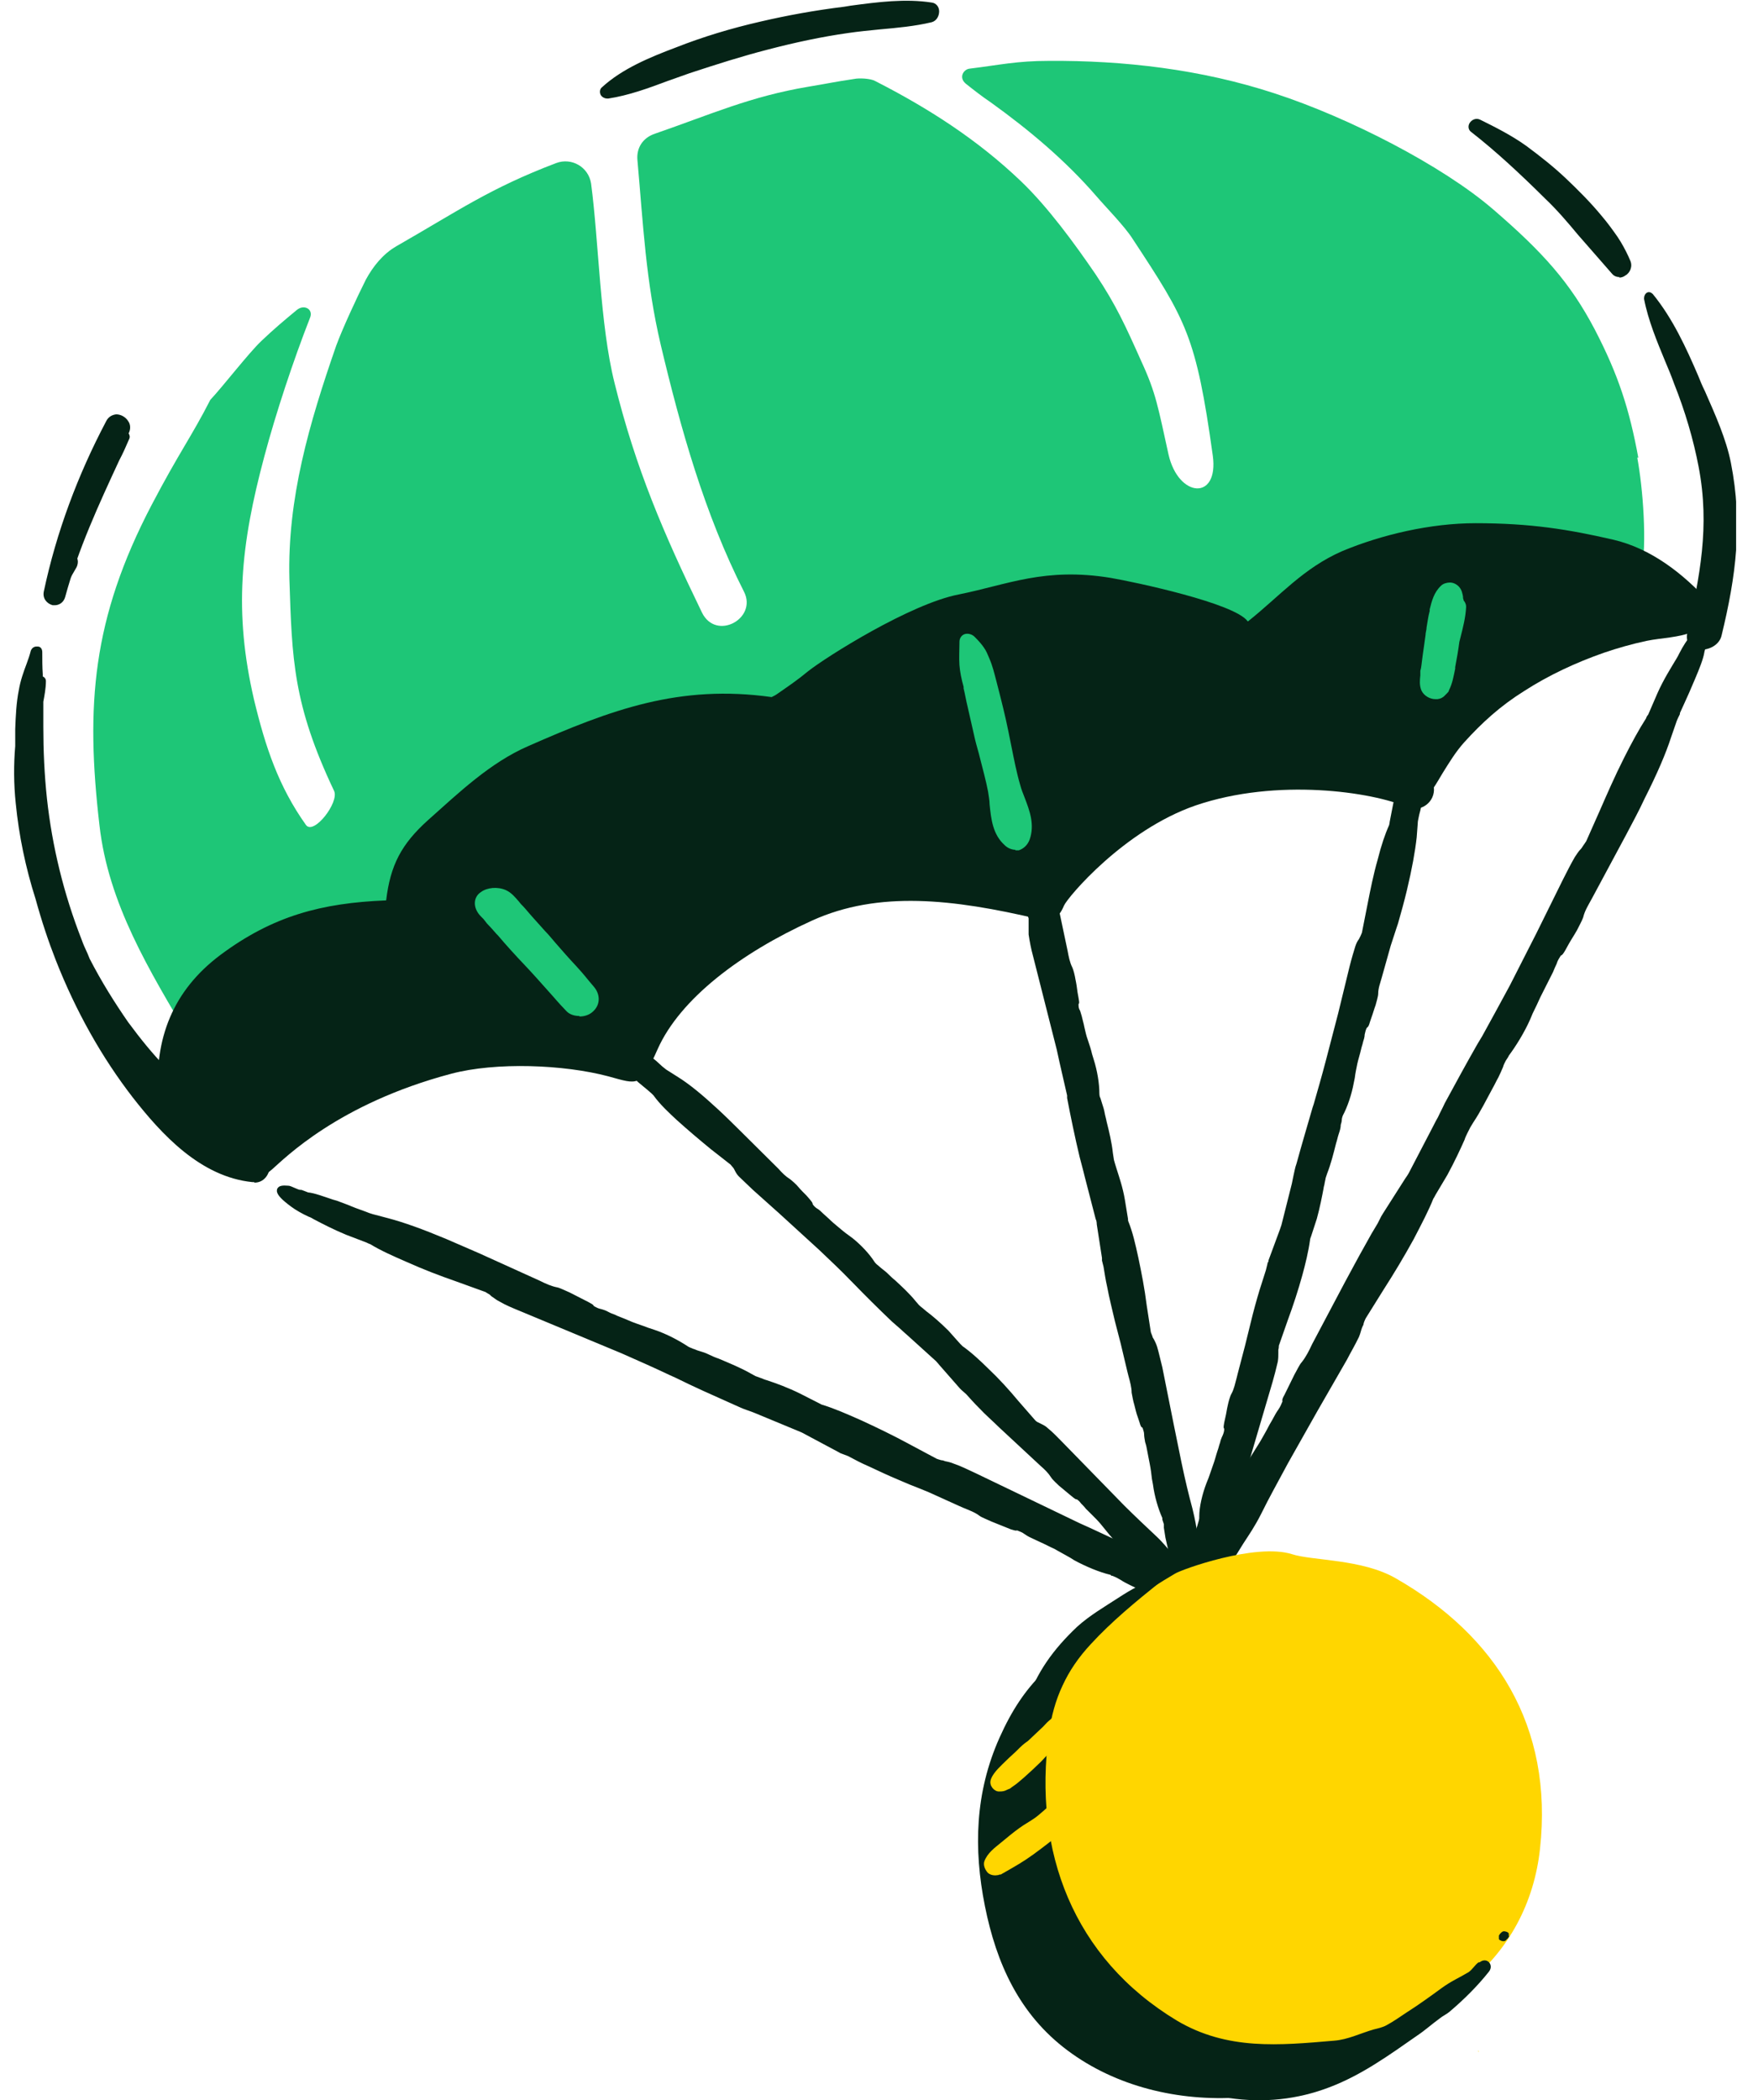 <svg width="67" height="80" viewBox="0 0 67 80" fill="none" xmlns="http://www.w3.org/2000/svg">
<g clip-path="url(#clip0_0_736)">
<path d="M50.919 61.936C49.63 61.189 47.727 61.268 46.934 61.012C45.566 60.58 42.731 61.602 42.473 61.759C40.114 63.155 39.023 64.118 38.091 66.201C37.16 68.285 37.1 70.427 37.536 72.609C37.972 74.791 38.845 76.737 40.689 78.113C42.532 79.489 44.912 80.059 47.251 79.901C49.591 79.744 51.732 78.801 53.536 77.405C55.221 76.108 56.173 74.241 56.391 72.216C56.907 67.538 54.706 64.098 50.919 61.916V61.936Z" fill="#052316"/>
<path d="M44 60.697C44.892 60.953 46.042 60.914 45.308 60.265C45.308 60.265 44.595 60.01 44.575 60.01C43.762 59.617 43.405 59.322 42.592 58.968C41.978 58.693 41.363 58.417 40.768 58.123C40.154 57.828 39.539 57.533 38.924 57.238C38.29 56.924 37.675 56.629 37.041 56.314C36.783 56.196 36.486 56.059 36.228 55.96C36.05 55.901 35.931 55.882 35.772 55.843C35.712 55.843 35.613 55.803 35.554 55.764C35.217 55.587 34.86 55.39 34.523 55.214C33.948 54.899 33.353 54.604 32.699 54.309C32.183 54.074 31.708 53.877 31.252 53.739C31.212 53.739 31.152 53.7 31.093 53.661C30.855 53.543 30.617 53.425 30.359 53.287C29.923 53.071 29.507 52.933 29.11 52.796C29.051 52.776 28.971 52.737 28.892 52.717C28.813 52.678 28.734 52.658 28.674 52.619C28.615 52.58 28.555 52.54 28.496 52.521C28 52.245 27.425 52.029 26.89 51.793C26.692 51.715 26.493 51.656 26.295 51.577C26.235 51.557 26.116 51.498 26.077 51.479C25.779 51.282 25.304 51.027 24.788 50.83C24.511 50.732 24.253 50.653 23.975 50.535C23.678 50.417 23.381 50.28 23.083 50.162C22.984 50.123 22.865 50.083 22.786 50.064C22.627 50.024 22.548 49.965 22.429 49.906L22.389 49.887C22.409 49.867 22.409 49.867 22.25 49.788C22.012 49.67 21.794 49.553 21.556 49.435C21.418 49.376 21.2 49.277 21.12 49.258C20.823 49.199 20.565 49.041 20.248 48.904C19.871 48.747 19.495 48.57 19.118 48.393C18.88 48.275 18.642 48.157 18.404 48.059C17.889 47.823 17.373 47.587 16.858 47.371C16.065 47.037 15.311 46.761 14.677 46.584C14.479 46.526 14.28 46.486 14.082 46.427C14.003 46.408 13.904 46.368 13.804 46.329C13.448 46.191 13.051 46.034 12.714 45.916C12.337 45.779 11.921 45.621 11.663 45.602C11.604 45.602 11.465 45.543 11.346 45.503C11.207 45.464 10.989 45.366 10.93 45.346C10.791 45.346 10.692 45.346 10.652 45.366C10.573 45.464 10.811 45.68 11.148 45.916C11.287 46.014 11.485 46.152 11.782 46.27C11.861 46.309 11.921 46.349 12 46.368C12.377 46.565 12.754 46.781 13.21 46.958C13.467 47.056 13.725 47.154 13.983 47.253C14.042 47.253 14.102 47.292 14.142 47.312C14.538 47.548 15.014 47.764 15.549 48C16.203 48.295 16.838 48.531 17.453 48.747C17.809 48.884 18.186 49.002 18.543 49.14C18.583 49.14 18.682 49.218 18.741 49.258C18.88 49.356 18.959 49.435 19.138 49.533C19.376 49.651 19.673 49.788 19.951 49.906C20.605 50.162 21.239 50.437 21.893 50.693C22.528 50.948 23.143 51.223 23.777 51.479C24.392 51.754 25.006 52.029 25.621 52.304C26.434 52.678 27.227 53.051 28.059 53.425C28.337 53.543 28.595 53.641 28.872 53.759C29.447 53.995 30.003 54.231 30.578 54.467C30.677 54.506 30.776 54.565 30.875 54.624C30.994 54.683 31.113 54.761 31.252 54.82L32.045 55.233C32.045 55.233 32.124 55.273 32.164 55.292L32.441 55.41C32.699 55.548 32.957 55.666 33.234 55.783C33.73 56.019 34.265 56.236 34.781 56.471C35.019 56.57 35.276 56.668 35.514 56.766C35.891 56.943 36.268 57.1 36.644 57.277C36.942 57.415 37.239 57.513 37.477 57.69C37.556 57.73 37.774 57.847 37.913 57.906C38.171 58.005 38.409 58.103 38.647 58.182C38.825 58.24 38.825 58.24 38.805 58.221C38.805 58.221 38.825 58.221 38.845 58.221C38.964 58.26 39.063 58.28 39.202 58.378C39.261 58.417 39.38 58.476 39.48 58.516C39.777 58.653 40.074 58.791 40.352 58.928C40.61 59.066 40.867 59.204 41.105 59.341C41.581 59.617 42.077 59.793 42.434 59.892C42.434 59.892 42.473 59.892 42.493 59.911H42.533C42.533 59.911 42.652 59.99 42.711 60.029C42.87 60.127 43.028 60.206 43.187 60.285C43.405 60.383 43.841 60.599 44.079 60.717L44 60.697Z" fill="#052316"/>
<path d="M44.971 60.973C44.634 60.973 44.257 60.894 43.96 60.816L43.068 60.383C42.949 60.324 42.83 60.265 42.711 60.187L42.572 60.108C42.572 60.108 42.453 60.049 42.394 60.029H42.354C42.354 60.029 42.334 59.99 42.314 59.99C41.898 59.892 41.383 59.676 40.946 59.44L40.788 59.341C40.59 59.224 40.391 59.125 40.193 59.007C40.015 58.929 39.836 58.83 39.658 58.752C39.539 58.693 39.44 58.654 39.321 58.594C39.182 58.535 39.103 58.477 39.043 58.437C38.944 58.359 38.845 58.339 38.766 58.3C38.706 58.319 38.666 58.3 38.528 58.26L37.794 57.965C37.675 57.907 37.417 57.808 37.338 57.749C37.16 57.612 36.941 57.533 36.704 57.435L36.525 57.356L35.395 56.845C35.157 56.747 34.919 56.649 34.661 56.55L34.245 56.373C33.868 56.216 33.492 56.039 33.115 55.862C32.837 55.744 32.58 55.607 32.322 55.469L32.064 55.371C32.064 55.371 32.005 55.351 31.985 55.332L30.696 54.644C30.696 54.644 30.558 54.565 30.498 54.545L28.793 53.838C28.694 53.798 28.595 53.759 28.476 53.72C28.297 53.661 28.139 53.582 27.96 53.504C27.207 53.169 26.453 52.835 25.74 52.481L25.522 52.383C24.986 52.128 24.411 51.872 23.698 51.558L19.871 49.965C19.534 49.828 19.256 49.71 19.058 49.592C18.939 49.533 18.86 49.474 18.781 49.415C18.741 49.395 18.701 49.356 18.662 49.317C18.602 49.278 18.523 49.238 18.503 49.219L17.413 48.825C16.738 48.59 16.124 48.354 15.509 48.078C15.014 47.862 14.518 47.646 14.102 47.391C14.082 47.391 14.002 47.351 13.963 47.332L13.19 47.037C12.714 46.84 12.297 46.624 11.96 46.447C11.901 46.408 11.822 46.368 11.762 46.349C11.504 46.231 11.267 46.093 11.108 45.975C10.731 45.7 10.573 45.523 10.553 45.386C10.553 45.327 10.553 45.287 10.592 45.248C10.652 45.169 10.771 45.15 10.989 45.169C11.048 45.169 11.128 45.209 11.267 45.268C11.326 45.287 11.385 45.327 11.445 45.327H11.485C11.485 45.327 11.703 45.405 11.742 45.425C11.98 45.445 12.337 45.582 12.694 45.7L12.833 45.739C13.051 45.818 13.309 45.916 13.546 46.015C13.665 46.054 13.804 46.113 13.923 46.152C14.022 46.192 14.121 46.231 14.201 46.251L14.796 46.408C15.39 46.565 16.104 46.821 16.996 47.194C17.413 47.371 17.849 47.568 18.265 47.744L20.565 48.786C20.803 48.904 21.021 49.002 21.239 49.042C21.338 49.061 21.576 49.179 21.715 49.238L22.409 49.592C22.548 49.671 22.607 49.69 22.627 49.749C22.726 49.808 22.805 49.848 22.904 49.867C22.984 49.887 23.103 49.926 23.202 49.985C23.301 50.044 23.42 50.064 23.519 50.123C23.717 50.201 23.916 50.28 24.094 50.359C24.292 50.437 24.491 50.496 24.689 50.575L24.927 50.654C25.403 50.811 25.878 51.066 26.235 51.302C26.235 51.302 26.354 51.361 26.414 51.381C26.493 51.4 26.552 51.44 26.632 51.459C26.771 51.499 26.89 51.538 27.009 51.597C27.128 51.656 27.266 51.715 27.385 51.754C27.802 51.931 28.238 52.108 28.614 52.324L28.793 52.422L29.011 52.501C29.011 52.501 29.15 52.56 29.229 52.58C29.586 52.698 30.022 52.855 30.498 53.091L31.232 53.464C31.232 53.464 31.331 53.523 31.37 53.523C31.806 53.661 32.263 53.857 32.837 54.113C33.432 54.388 34.047 54.683 34.661 55.017L35.693 55.568C35.693 55.568 35.792 55.607 35.871 55.626C35.93 55.626 35.97 55.646 36.029 55.666C36.129 55.685 36.228 55.705 36.367 55.764C36.605 55.843 36.882 55.98 37.179 56.118L41.145 58.025C41.68 58.26 42.196 58.516 42.731 58.752C43.187 58.948 43.484 59.125 43.821 59.322C44.079 59.479 44.356 59.636 44.713 59.813C44.713 59.813 44.793 59.833 45.13 59.97L45.467 60.108C45.705 60.324 45.784 60.521 45.705 60.678C45.606 60.835 45.348 60.914 45.05 60.914L44.971 60.973ZM44.039 60.58C44.733 60.776 45.348 60.737 45.407 60.619C45.407 60.599 45.407 60.521 45.249 60.364C45.189 60.364 45.09 60.305 44.971 60.265C44.773 60.187 44.555 60.108 44.535 60.108C44.139 59.931 43.881 59.774 43.603 59.617C43.286 59.44 42.989 59.263 42.552 59.066C42.017 58.83 41.502 58.594 40.966 58.339L40.034 57.907L36.981 56.432C36.684 56.295 36.406 56.157 36.188 56.078C36.089 56.039 35.99 56.02 35.891 56C35.831 56 35.792 55.98 35.732 55.961C35.673 55.961 35.554 55.921 35.494 55.882L34.463 55.332C33.849 54.998 33.254 54.703 32.659 54.427C32.104 54.172 31.648 53.975 31.232 53.857C31.192 53.857 31.113 53.798 31.053 53.779L30.32 53.405C29.863 53.189 29.447 53.032 29.09 52.914C29.011 52.894 28.932 52.855 28.852 52.835L28.436 52.639C28.059 52.422 27.643 52.246 27.227 52.069C27.088 52.01 26.969 51.951 26.83 51.911C26.711 51.852 26.592 51.813 26.473 51.774C26.394 51.754 26.334 51.715 26.255 51.695C26.196 51.676 26.057 51.617 26.017 51.577C25.68 51.341 25.204 51.106 24.768 50.948L24.53 50.87C24.332 50.811 24.134 50.732 23.936 50.654C23.737 50.575 23.539 50.496 23.341 50.418C23.242 50.378 23.142 50.339 23.023 50.28C22.924 50.241 22.825 50.201 22.746 50.182C22.587 50.142 22.468 50.064 22.369 50.005C22.329 49.985 22.29 49.965 22.27 49.907C22.27 49.907 22.23 49.887 22.191 49.867L21.497 49.513C21.358 49.435 21.14 49.356 21.081 49.337C20.843 49.278 20.605 49.179 20.367 49.061L18.067 48.02C17.651 47.823 17.214 47.646 16.798 47.469C15.926 47.096 15.212 46.86 14.637 46.683L14.042 46.526C14.042 46.526 13.844 46.467 13.745 46.427C13.606 46.368 13.487 46.329 13.368 46.27C13.13 46.172 12.872 46.074 12.654 45.995L12.515 45.956C12.178 45.838 11.841 45.72 11.623 45.681C11.564 45.681 11.465 45.641 11.306 45.582H11.267C11.267 45.582 11.148 45.523 11.088 45.504C11.009 45.484 10.91 45.425 10.87 45.425C10.81 45.425 10.771 45.425 10.751 45.425C10.791 45.484 10.91 45.602 11.167 45.798C11.267 45.877 11.465 45.995 11.782 46.133C11.861 46.172 11.941 46.211 12 46.251C12.337 46.427 12.734 46.644 13.19 46.821L13.943 47.115C13.943 47.115 14.082 47.174 14.121 47.194C14.518 47.43 15.034 47.666 15.509 47.862C16.124 48.118 16.738 48.373 17.393 48.59L18.483 48.983C18.483 48.983 18.681 49.081 18.701 49.101C18.741 49.14 18.8 49.16 18.84 49.199C18.919 49.258 18.979 49.317 19.098 49.356C19.296 49.455 19.574 49.572 19.891 49.71L21.834 50.496L23.717 51.282C24.451 51.597 25.026 51.852 25.561 52.108L25.779 52.206C26.493 52.54 27.247 52.894 28 53.228C28.159 53.307 28.337 53.366 28.495 53.425C28.595 53.464 28.714 53.504 28.813 53.543L30.518 54.251C30.518 54.251 30.676 54.329 30.736 54.368L32.025 55.056C32.025 55.056 32.064 55.076 32.084 55.096L32.342 55.214C32.6 55.351 32.857 55.469 33.135 55.607C33.512 55.784 33.888 55.941 34.265 56.118L34.681 56.295C34.919 56.393 35.157 56.491 35.415 56.59L36.723 57.16C36.961 57.258 37.199 57.356 37.417 57.513C37.477 57.553 37.675 57.651 37.834 57.71L38.567 57.985C38.567 57.985 38.627 58.005 38.647 58.025C38.686 58.025 38.746 58.025 38.785 58.025C38.904 58.064 39.023 58.103 39.162 58.201C39.221 58.241 39.321 58.3 39.42 58.339C39.519 58.398 39.638 58.437 39.757 58.496C39.935 58.575 40.133 58.673 40.292 58.752C40.51 58.87 40.709 58.968 40.907 59.086L41.065 59.184C41.482 59.42 41.958 59.617 42.354 59.715C42.354 59.715 42.394 59.715 42.433 59.754L42.493 59.794C42.493 59.794 42.592 59.852 42.651 59.872L42.79 59.951C42.909 60.01 43.008 60.088 43.127 60.128L44 60.54L44.039 60.58Z" fill="#052316"/>
<path d="M44.416 60.383C45.051 60.816 46.022 61.032 45.685 60.285L45.19 59.892C44.674 59.361 44.496 59.027 43.96 58.516C43.564 58.142 43.167 57.749 42.771 57.356C42.374 56.963 41.978 56.55 41.581 56.157C41.185 55.744 40.788 55.332 40.392 54.919C40.233 54.742 40.035 54.565 39.856 54.427C39.737 54.329 39.638 54.29 39.519 54.211C39.48 54.191 39.4 54.133 39.38 54.093C39.163 53.857 38.964 53.602 38.746 53.366C38.389 52.953 38.032 52.56 37.596 52.147C37.259 51.813 36.942 51.518 36.625 51.302C36.605 51.302 36.565 51.243 36.526 51.204C36.367 51.047 36.228 50.87 36.07 50.712C35.792 50.437 35.514 50.201 35.237 49.985C35.197 49.946 35.138 49.907 35.098 49.867C35.039 49.808 34.999 49.769 34.94 49.73C34.9 49.69 34.86 49.631 34.821 49.592C34.523 49.238 34.146 48.904 33.789 48.57C33.671 48.452 33.512 48.354 33.393 48.236C33.353 48.197 33.274 48.118 33.254 48.098C33.096 47.843 32.798 47.508 32.441 47.233C32.263 47.076 32.065 46.938 31.886 46.781C31.688 46.604 31.49 46.427 31.291 46.251C31.232 46.191 31.153 46.133 31.093 46.093C30.974 46.015 30.934 45.956 30.875 45.877C30.875 45.877 30.855 45.838 30.875 45.838C30.915 45.838 30.915 45.838 30.816 45.72C30.677 45.563 30.538 45.405 30.379 45.248C30.3 45.15 30.142 45.012 30.082 44.992C29.864 44.875 29.705 44.678 29.507 44.481C29.269 44.246 29.011 44.01 28.773 43.774C28.615 43.617 28.476 43.459 28.317 43.302C27.98 42.988 27.643 42.654 27.306 42.339C26.791 41.867 26.275 41.435 25.819 41.14C25.681 41.042 25.542 40.963 25.383 40.865C25.324 40.825 25.264 40.767 25.185 40.708C24.947 40.491 24.689 40.275 24.451 40.078C24.194 39.882 23.916 39.646 23.718 39.548C23.678 39.528 23.579 39.45 23.48 39.391C23.381 39.312 23.242 39.174 23.183 39.155C23.083 39.115 22.984 39.096 22.945 39.115C22.845 39.174 22.945 39.43 23.123 39.725C23.202 39.843 23.321 40 23.5 40.177C23.539 40.216 23.599 40.275 23.639 40.314C23.857 40.59 24.114 40.845 24.412 41.12C24.59 41.278 24.749 41.415 24.927 41.553C24.967 41.572 25.006 41.631 25.026 41.651C25.264 41.965 25.562 42.26 25.919 42.575C26.355 42.988 26.771 43.341 27.187 43.676C27.425 43.872 27.683 44.069 27.941 44.285C27.98 44.305 28.02 44.383 28.06 44.422C28.139 44.54 28.179 44.639 28.278 44.757C28.436 44.914 28.615 45.111 28.793 45.268C29.23 45.661 29.646 46.034 30.082 46.408C30.498 46.781 30.915 47.174 31.311 47.548C31.708 47.921 32.104 48.314 32.501 48.708C33.016 49.219 33.532 49.749 34.067 50.26C34.245 50.418 34.424 50.575 34.602 50.732C34.979 51.066 35.356 51.42 35.733 51.754C35.792 51.813 35.852 51.892 35.911 51.97L36.149 52.226L36.625 52.776C36.625 52.776 36.664 52.835 36.704 52.855L36.882 53.012C37.041 53.189 37.2 53.366 37.378 53.523C37.695 53.857 38.052 54.172 38.369 54.486C38.528 54.624 38.687 54.781 38.865 54.919C39.103 55.155 39.361 55.391 39.599 55.626C39.797 55.803 39.995 55.98 40.134 56.177C40.174 56.236 40.312 56.373 40.411 56.452C40.57 56.59 40.749 56.727 40.907 56.865C41.026 56.963 41.026 56.963 41.026 56.924C41.026 56.924 41.026 56.924 41.066 56.924C41.145 56.983 41.224 57.042 41.304 57.14C41.343 57.199 41.403 57.278 41.462 57.337C41.641 57.533 41.839 57.71 42.017 57.907C42.176 58.083 42.335 58.28 42.473 58.457C42.771 58.811 43.108 59.086 43.366 59.243C43.366 59.243 43.386 59.263 43.405 59.282V59.322C43.405 59.322 43.504 59.4 43.544 59.44C43.643 59.558 43.742 59.676 43.842 59.774C43.98 59.911 44.258 60.206 44.416 60.344V60.383Z" fill="#052316"/>
<path d="M45.447 60.914C45.11 60.914 44.635 60.698 44.337 60.501L43.762 59.911C43.683 59.833 43.604 59.754 43.544 59.656L43.465 59.558C43.465 59.558 43.386 59.479 43.346 59.44V59.4H43.306C43.009 59.223 42.652 58.909 42.394 58.594L42.275 58.457C42.156 58.319 42.057 58.182 41.938 58.044C41.839 57.926 41.72 57.808 41.601 57.69C41.522 57.612 41.462 57.553 41.383 57.474C41.324 57.395 41.244 57.317 41.205 57.278C41.145 57.199 41.105 57.16 41.046 57.12C40.987 57.12 40.947 57.081 40.848 57.002L40.729 56.904C40.61 56.806 40.491 56.708 40.352 56.59C40.293 56.531 40.114 56.373 40.055 56.275C39.956 56.118 39.817 55.98 39.658 55.843L38.092 54.388C37.834 54.133 37.557 53.897 37.319 53.641C37.14 53.464 36.982 53.287 36.823 53.11L36.645 52.953C36.645 52.953 36.605 52.914 36.585 52.894L35.792 51.99C35.792 51.99 35.713 51.892 35.673 51.852L34.543 50.83C34.543 50.83 34.404 50.712 34.325 50.634C34.206 50.535 34.107 50.437 33.988 50.339C33.472 49.847 32.977 49.356 32.501 48.865L32.422 48.786C32.084 48.432 31.688 48.059 31.232 47.626L29.705 46.231L28.694 45.327C28.555 45.189 28.337 44.992 28.159 44.816C28.08 44.737 28.04 44.658 28 44.58C27.98 44.54 27.961 44.501 27.941 44.481C27.901 44.442 27.862 44.383 27.842 44.364L27.088 43.774C26.632 43.4 26.216 43.047 25.8 42.673C25.502 42.398 25.145 42.064 24.907 41.73C24.907 41.73 24.848 41.671 24.828 41.651L24.669 41.513C24.551 41.415 24.432 41.317 24.313 41.218C23.995 40.924 23.718 40.629 23.539 40.413C23.5 40.373 23.46 40.314 23.421 40.275C23.242 40.118 23.103 39.941 23.024 39.784C22.846 39.469 22.667 39.155 22.865 39.017C22.945 38.958 23.044 38.978 23.222 39.037C23.262 39.037 23.321 39.096 23.421 39.194C23.46 39.233 23.5 39.273 23.539 39.292C23.599 39.351 23.718 39.43 23.738 39.45C23.936 39.528 24.174 39.725 24.412 39.921L24.511 40C24.669 40.118 24.828 40.275 25.007 40.413C25.086 40.491 25.165 40.55 25.244 40.629C25.324 40.688 25.383 40.747 25.423 40.766L25.859 41.042C26.295 41.317 26.771 41.71 27.366 42.26C27.643 42.516 27.921 42.791 28.199 43.066L29.666 44.521C29.805 44.678 29.943 44.816 30.102 44.914C30.181 44.973 30.36 45.13 30.419 45.209C30.518 45.327 30.637 45.445 30.736 45.543L30.855 45.68C30.935 45.779 30.974 45.818 30.974 45.877C31.014 45.936 31.073 45.995 31.133 46.034C31.212 46.074 31.291 46.152 31.351 46.211C31.43 46.29 31.51 46.349 31.589 46.427C31.708 46.545 31.827 46.644 31.946 46.742C32.084 46.86 32.203 46.958 32.342 47.056L32.501 47.174C32.818 47.43 33.135 47.764 33.334 48.078C33.334 48.078 33.393 48.157 33.453 48.196C33.492 48.236 33.552 48.275 33.591 48.314C33.691 48.393 33.77 48.452 33.849 48.531C33.928 48.609 34.008 48.688 34.107 48.766C34.384 49.022 34.662 49.278 34.9 49.572L35.019 49.71C35.019 49.71 35.098 49.788 35.158 49.828C35.197 49.867 35.257 49.907 35.296 49.946C35.534 50.123 35.832 50.378 36.149 50.693C36.248 50.811 36.347 50.909 36.446 51.027L36.605 51.204C36.605 51.204 36.664 51.263 36.684 51.282C37.021 51.518 37.378 51.852 37.676 52.147C38.072 52.521 38.449 52.934 38.825 53.386L39.46 54.113C39.46 54.113 39.519 54.172 39.579 54.191C39.618 54.211 39.658 54.231 39.698 54.251C39.777 54.29 39.856 54.329 39.936 54.408C40.134 54.565 40.332 54.781 40.471 54.919L42.85 57.356C43.286 57.788 43.663 58.142 44.04 58.496C44.337 58.771 44.516 59.007 44.714 59.243C44.873 59.44 45.031 59.636 45.269 59.872L45.785 60.304C45.923 60.639 45.844 60.796 45.745 60.874C45.666 60.934 45.566 60.973 45.447 60.973V60.914ZM44.496 60.304C44.952 60.619 45.487 60.737 45.606 60.639C45.646 60.599 45.646 60.501 45.586 60.383L45.11 60.01C44.853 59.754 44.694 59.558 44.535 59.361C44.337 59.125 44.159 58.909 43.881 58.634C43.505 58.28 43.128 57.907 42.692 57.474L40.312 55.037C40.174 54.899 39.975 54.703 39.797 54.545C39.718 54.486 39.658 54.447 39.599 54.408C39.559 54.388 39.519 54.368 39.48 54.329C39.46 54.329 39.361 54.251 39.301 54.191L38.667 53.464C38.29 53.012 37.913 52.619 37.537 52.245C37.239 51.97 36.902 51.636 36.585 51.42C36.565 51.42 36.526 51.361 36.466 51.302L36.308 51.125C36.208 51.007 36.109 50.909 36.01 50.811C35.713 50.516 35.415 50.26 35.197 50.103C35.158 50.064 35.098 50.024 35.039 49.965C34.979 49.926 34.94 49.867 34.9 49.847L34.761 49.69C34.543 49.415 34.265 49.16 33.988 48.904C33.909 48.825 33.829 48.747 33.73 48.668C33.651 48.59 33.572 48.531 33.492 48.472C33.433 48.432 33.393 48.393 33.334 48.354C33.294 48.334 33.215 48.236 33.175 48.196C32.997 47.921 32.699 47.607 32.402 47.371L32.243 47.253C32.104 47.155 31.966 47.037 31.847 46.919C31.728 46.821 31.609 46.703 31.49 46.585C31.41 46.506 31.331 46.447 31.252 46.368C31.192 46.309 31.113 46.251 31.073 46.211C30.954 46.133 30.875 46.034 30.816 45.956C30.816 45.956 30.776 45.897 30.776 45.857C30.776 45.857 30.756 45.838 30.736 45.818L30.617 45.68C30.518 45.562 30.419 45.464 30.32 45.346C30.221 45.248 30.102 45.13 30.062 45.11C29.884 44.992 29.725 44.855 29.567 44.678L29.15 44.285L28.099 43.243C27.822 42.968 27.544 42.712 27.267 42.457C26.692 41.926 26.196 41.553 25.8 41.278L25.363 41.002C25.363 41.002 25.244 40.904 25.185 40.865C25.086 40.766 25.007 40.708 24.927 40.629C24.769 40.491 24.59 40.334 24.451 40.216L24.352 40.137C24.134 39.961 23.896 39.784 23.738 39.705C23.678 39.685 23.599 39.626 23.5 39.528C23.44 39.489 23.401 39.45 23.361 39.41C23.321 39.371 23.242 39.312 23.222 39.292C23.183 39.292 23.143 39.273 23.123 39.253C23.123 39.312 23.183 39.43 23.321 39.685C23.381 39.784 23.48 39.921 23.678 40.118C23.718 40.157 23.777 40.216 23.817 40.275C23.995 40.491 24.253 40.786 24.57 41.061C24.689 41.16 24.808 41.258 24.927 41.356L25.086 41.494C25.086 41.494 25.185 41.592 25.205 41.612C25.443 41.926 25.78 42.26 26.077 42.535C26.474 42.909 26.89 43.263 27.346 43.617L28.099 44.226C28.099 44.226 28.238 44.383 28.238 44.403C28.258 44.442 28.298 44.481 28.318 44.521C28.357 44.58 28.397 44.658 28.456 44.717C28.615 44.894 28.813 45.091 28.972 45.209L31.49 47.508C31.946 47.941 32.342 48.314 32.679 48.668L32.759 48.747C33.234 49.238 33.73 49.73 34.246 50.221C34.345 50.319 34.464 50.417 34.563 50.516C34.642 50.575 34.702 50.634 34.781 50.712L35.911 51.734C35.911 51.734 36.01 51.833 36.05 51.892L36.843 52.796C36.843 52.796 36.863 52.835 36.883 52.835L37.061 52.992C37.22 53.169 37.398 53.346 37.557 53.523C37.814 53.779 38.072 54.015 38.33 54.27L39.896 55.725C40.055 55.882 40.213 56.02 40.332 56.196C40.352 56.236 40.471 56.354 40.59 56.452C40.709 56.55 40.828 56.668 40.947 56.766L41.066 56.865C41.066 56.865 41.105 56.884 41.105 56.904C41.105 56.904 41.185 56.924 41.205 56.943C41.284 57.002 41.383 57.061 41.462 57.179C41.502 57.218 41.562 57.297 41.621 57.356C41.681 57.435 41.76 57.494 41.819 57.572C41.938 57.69 42.057 57.808 42.176 57.926C42.295 58.064 42.414 58.201 42.533 58.339L42.652 58.477C42.91 58.771 43.227 59.066 43.505 59.223C43.505 59.223 43.544 59.243 43.564 59.263L43.604 59.302C43.604 59.302 43.663 59.361 43.703 59.4L43.802 59.518C43.802 59.518 43.941 59.675 44 59.754L44.555 60.324L44.496 60.304Z" fill="#052316"/>
<path d="M44.734 59.42C45.071 60.187 45.785 60.953 45.884 60.088L45.666 59.44C45.487 58.654 45.527 58.241 45.329 57.474C45.19 56.904 45.051 56.314 44.912 55.725C44.793 55.135 44.655 54.526 44.536 53.936C44.417 53.327 44.298 52.717 44.179 52.088C44.119 51.833 44.06 51.558 44 51.322C43.941 51.164 43.881 51.066 43.822 50.929C43.802 50.87 43.763 50.791 43.763 50.732C43.703 50.378 43.663 50.044 43.604 49.71C43.525 49.14 43.425 48.55 43.287 47.921C43.168 47.43 43.069 46.958 42.91 46.565C42.91 46.545 42.89 46.467 42.87 46.427C42.831 46.192 42.791 45.956 42.751 45.7C42.672 45.287 42.553 44.894 42.434 44.541C42.414 44.481 42.394 44.403 42.375 44.344C42.355 44.265 42.335 44.206 42.315 44.128C42.315 44.069 42.315 43.99 42.295 43.931C42.236 43.42 42.097 42.909 41.978 42.378C41.938 42.201 41.859 42.025 41.819 41.828C41.819 41.769 41.78 41.651 41.78 41.612C41.78 41.297 41.72 40.806 41.562 40.334C41.482 40.078 41.403 39.843 41.324 39.587C41.245 39.312 41.185 39.017 41.106 38.742C41.086 38.644 41.046 38.545 41.026 38.486C40.967 38.349 40.967 38.251 40.947 38.152V38.113C40.987 38.113 40.987 38.113 40.947 37.956C40.907 37.72 40.888 37.504 40.828 37.268C40.808 37.13 40.749 36.914 40.729 36.855C40.61 36.619 40.57 36.344 40.511 36.049C40.432 35.695 40.352 35.322 40.273 34.968C40.233 34.732 40.194 34.496 40.134 34.26C40.035 33.769 39.916 33.278 39.797 32.786C39.619 32.039 39.401 31.351 39.183 30.801C39.103 30.624 39.044 30.467 38.965 30.29C38.945 30.231 38.905 30.113 38.885 30.034C38.786 29.7 38.707 29.327 38.608 29.032C38.489 28.698 38.389 28.305 38.251 28.108C38.211 28.069 38.171 27.931 38.152 27.813C38.112 27.695 38.053 27.479 38.033 27.42C37.973 27.322 37.894 27.243 37.854 27.243C37.735 27.243 37.696 27.538 37.676 27.892C37.676 28.049 37.676 28.265 37.755 28.541C37.755 28.619 37.775 28.678 37.795 28.757C37.834 29.13 37.894 29.523 38.013 29.936C38.092 30.172 38.152 30.408 38.211 30.644C38.211 30.683 38.251 30.762 38.251 30.781C38.29 31.194 38.389 31.666 38.489 32.157C38.627 32.786 38.806 33.356 38.984 33.907C39.083 34.241 39.183 34.575 39.301 34.909C39.301 34.948 39.321 35.047 39.321 35.106C39.321 35.243 39.321 35.361 39.321 35.538C39.361 35.774 39.42 36.069 39.48 36.305C39.639 36.914 39.797 37.504 39.956 38.113C40.095 38.703 40.253 39.292 40.392 39.902C40.531 40.491 40.65 41.081 40.769 41.671C40.927 42.457 41.086 43.224 41.264 44.01C41.324 44.265 41.403 44.521 41.463 44.776C41.601 45.307 41.74 45.838 41.879 46.388C41.899 46.486 41.919 46.585 41.919 46.683C41.919 46.801 41.958 46.938 41.978 47.056L42.097 47.843C42.097 47.843 42.097 47.921 42.097 47.961L42.157 48.216C42.196 48.472 42.256 48.727 42.295 48.983C42.394 49.474 42.513 49.965 42.632 50.457C42.692 50.693 42.751 50.909 42.811 51.145C42.89 51.499 42.989 51.872 43.069 52.226C43.148 52.521 43.227 52.776 43.227 53.051C43.227 53.13 43.267 53.346 43.306 53.464C43.366 53.7 43.445 53.916 43.505 54.133C43.544 54.29 43.544 54.29 43.584 54.27C43.584 54.27 43.584 54.27 43.584 54.309C43.624 54.408 43.663 54.506 43.663 54.644C43.663 54.722 43.683 54.821 43.703 54.919C43.763 55.194 43.822 55.489 43.881 55.764C43.921 56.039 43.961 56.275 44 56.531C44.06 57.022 44.218 57.474 44.357 57.769C44.357 57.769 44.357 57.808 44.357 57.828V57.867C44.357 57.867 44.377 57.985 44.397 58.044C44.417 58.201 44.437 58.378 44.476 58.535C44.516 58.752 44.615 59.184 44.675 59.4L44.734 59.42Z" fill="#052316"/>
<path d="M45.626 60.599C45.229 60.599 44.793 59.911 44.615 59.459L44.416 58.575C44.397 58.457 44.377 58.339 44.357 58.201V58.064C44.357 58.064 44.317 57.946 44.298 57.887V57.847C44.298 57.847 44.298 57.847 44.298 57.828C44.139 57.474 44 57.002 43.941 56.55L43.901 56.334C43.881 56.157 43.861 55.98 43.822 55.784C43.782 55.607 43.762 55.449 43.723 55.273C43.703 55.155 43.683 55.056 43.643 54.938C43.623 54.821 43.604 54.722 43.604 54.644C43.604 54.545 43.564 54.467 43.544 54.388C43.485 54.368 43.465 54.309 43.425 54.172L43.366 53.995C43.306 53.838 43.267 53.661 43.227 53.504C43.187 53.386 43.148 53.15 43.128 53.051C43.128 52.855 43.068 52.639 43.009 52.422L42.969 52.265L42.712 51.184L42.493 50.339C42.394 49.906 42.275 49.454 42.196 49.022C42.136 48.766 42.097 48.491 42.057 48.255L41.998 48.02C41.998 48.02 41.998 47.961 41.998 47.921L41.8 46.644C41.8 46.644 41.8 46.506 41.76 46.447L41.343 44.835C41.324 44.737 41.284 44.619 41.264 44.521C41.224 44.363 41.185 44.226 41.145 44.069C40.967 43.322 40.808 42.555 40.669 41.828V41.73C40.55 41.199 40.412 40.629 40.273 39.98L39.361 36.383C39.301 36.167 39.242 35.872 39.202 35.597C39.202 35.479 39.202 35.381 39.202 35.282C39.202 35.243 39.202 35.204 39.202 35.145C39.202 35.086 39.202 35.007 39.202 34.987L38.885 33.985C38.687 33.356 38.528 32.806 38.389 32.216C38.251 31.646 38.171 31.233 38.132 30.82C38.132 30.801 38.132 30.742 38.092 30.703L37.894 29.995C37.775 29.543 37.715 29.11 37.676 28.796C37.676 28.737 37.676 28.658 37.636 28.599C37.577 28.344 37.557 28.108 37.557 27.931C37.557 27.538 37.596 27.145 37.854 27.145C37.854 27.145 38.032 27.223 38.151 27.381C38.171 27.42 38.191 27.499 38.231 27.636C38.231 27.695 38.27 27.754 38.27 27.793C38.29 27.872 38.35 28.01 38.37 28.049C38.489 28.245 38.588 28.56 38.687 28.894L38.726 29.012C38.786 29.228 38.865 29.464 38.925 29.7C38.964 29.818 38.984 29.916 39.024 30.034C39.044 30.133 39.083 30.231 39.103 30.27L39.321 30.781C39.539 31.292 39.737 31.941 39.956 32.786C40.055 33.199 40.154 33.631 40.233 34.064L40.689 36.226C40.729 36.442 40.769 36.658 40.868 36.855C40.907 36.934 40.967 37.169 40.987 37.307C41.026 37.484 41.046 37.641 41.066 37.798L41.105 38.015C41.125 38.152 41.145 38.211 41.105 38.25C41.105 38.349 41.105 38.408 41.165 38.506C41.185 38.585 41.224 38.683 41.244 38.781C41.264 38.879 41.304 38.997 41.324 39.115C41.363 39.292 41.403 39.469 41.462 39.626C41.522 39.803 41.581 39.98 41.621 40.157L41.681 40.354C41.819 40.786 41.899 41.278 41.899 41.651C41.899 41.671 41.899 41.769 41.938 41.828C41.958 41.887 41.978 41.965 41.998 42.024C42.037 42.142 42.077 42.26 42.097 42.378C42.117 42.496 42.156 42.614 42.176 42.732C42.275 43.125 42.374 43.538 42.414 43.931L42.454 44.187L42.493 44.324C42.493 44.324 42.533 44.462 42.553 44.521C42.652 44.835 42.791 45.228 42.87 45.7L42.989 46.427C42.989 46.427 42.989 46.526 43.009 46.545C43.167 46.938 43.267 47.371 43.386 47.921C43.505 48.491 43.623 49.081 43.703 49.73L43.861 50.752C43.861 50.752 43.901 50.85 43.921 50.909C43.921 50.948 43.961 50.987 43.98 51.027C44.02 51.105 44.06 51.184 44.099 51.302C44.159 51.499 44.218 51.774 44.298 52.088L44.734 54.27L45.031 55.725C45.17 56.393 45.309 56.963 45.447 57.474C45.547 57.887 45.606 58.201 45.646 58.535C45.685 58.811 45.725 59.086 45.804 59.44C45.804 59.44 45.844 59.538 45.963 59.911L46.042 60.108C46.003 60.442 45.904 60.599 45.725 60.619H45.685L45.626 60.599ZM44.853 59.381C45.111 59.951 45.487 60.344 45.626 60.344C45.666 60.344 45.705 60.265 45.745 60.088C45.745 60.049 45.705 59.99 45.685 59.931C45.626 59.734 45.527 59.479 45.527 59.459C45.447 59.066 45.408 58.791 45.368 58.516C45.328 58.201 45.289 57.887 45.19 57.474C45.051 56.963 44.912 56.373 44.773 55.725L44.02 52.088C43.961 51.774 43.901 51.518 43.842 51.322C43.822 51.223 43.782 51.145 43.742 51.086C43.723 51.047 43.703 51.007 43.683 50.948C43.683 50.948 43.623 50.811 43.604 50.732L43.445 49.71C43.366 49.081 43.247 48.491 43.128 47.921C43.009 47.391 42.91 46.958 42.751 46.585C42.751 46.545 42.731 46.506 42.712 46.408L42.593 45.68C42.513 45.228 42.374 44.835 42.275 44.54C42.255 44.481 42.236 44.403 42.216 44.324L42.156 44.108V43.911C42.077 43.538 41.978 43.125 41.899 42.732C41.879 42.614 41.839 42.496 41.819 42.358C41.8 42.241 41.76 42.142 41.72 42.024C41.7 41.965 41.681 41.887 41.661 41.828C41.661 41.769 41.621 41.651 41.621 41.592C41.621 41.218 41.542 40.766 41.403 40.354L41.343 40.157C41.284 39.98 41.224 39.803 41.165 39.607C41.125 39.43 41.066 39.273 41.026 39.076C41.006 38.958 40.967 38.86 40.947 38.761C40.927 38.683 40.888 38.565 40.868 38.506C40.808 38.368 40.788 38.25 40.788 38.133C40.788 38.093 40.788 38.054 40.808 38.015C40.808 38.015 40.808 37.975 40.808 37.956L40.769 37.739C40.749 37.582 40.729 37.425 40.689 37.248C40.669 37.091 40.61 36.914 40.59 36.855C40.491 36.639 40.451 36.422 40.412 36.187L39.956 34.024C39.856 33.612 39.777 33.179 39.678 32.766C39.48 31.941 39.282 31.292 39.063 30.801L38.845 30.29C38.845 30.29 38.786 30.133 38.766 30.034C38.726 29.897 38.707 29.779 38.667 29.68C38.607 29.445 38.548 29.228 38.469 29.012L38.429 28.894C38.33 28.58 38.231 28.265 38.132 28.108C38.092 28.049 38.052 27.951 38.013 27.793C38.013 27.735 37.973 27.675 37.953 27.616C37.953 27.558 37.913 27.459 37.894 27.44C37.874 27.4 37.834 27.361 37.834 27.341C37.814 27.4 37.795 27.538 37.775 27.852C37.775 27.97 37.775 28.167 37.854 28.462C37.854 28.54 37.874 28.619 37.894 28.678C37.933 28.992 37.993 29.405 38.112 29.838L38.31 30.545C38.35 30.663 38.35 30.703 38.35 30.722C38.37 31.115 38.469 31.528 38.588 32.078C38.726 32.648 38.885 33.218 39.083 33.828L39.401 34.83C39.401 34.83 39.42 35.047 39.42 35.066C39.42 35.125 39.42 35.164 39.42 35.223C39.42 35.302 39.42 35.381 39.42 35.479C39.46 35.734 39.539 36.029 39.579 36.245L40.055 38.054L40.491 39.843C40.65 40.491 40.769 41.081 40.868 41.612V41.71C41.046 42.437 41.185 43.204 41.363 43.951C41.403 44.108 41.443 44.245 41.482 44.403C41.502 44.501 41.542 44.619 41.562 44.717L41.978 46.329C41.978 46.329 41.998 46.486 42.018 46.565L42.077 47.037L42.196 47.862C42.196 47.862 42.196 47.901 42.196 47.921L42.255 48.177C42.295 48.432 42.355 48.688 42.394 48.943C42.493 49.376 42.593 49.828 42.692 50.26L42.731 50.417L42.91 51.105L43.207 52.344C43.267 52.58 43.326 52.796 43.326 53.032C43.326 53.091 43.366 53.268 43.405 53.425C43.445 53.602 43.505 53.759 43.544 53.916L43.604 54.093C43.604 54.093 43.604 54.133 43.604 54.152C43.643 54.172 43.663 54.211 43.683 54.25C43.723 54.349 43.762 54.467 43.782 54.624C43.782 54.683 43.802 54.781 43.822 54.879C43.842 54.997 43.861 55.096 43.881 55.214C43.921 55.391 43.961 55.567 43.98 55.744C44.02 55.941 44.04 56.118 44.06 56.295L44.099 56.511C44.159 56.924 44.278 57.376 44.436 57.71C44.436 57.71 44.436 57.749 44.456 57.788V57.847C44.456 57.847 44.496 57.946 44.496 58.005V58.162C44.535 58.28 44.555 58.398 44.575 58.496L44.754 59.341L44.853 59.381Z" fill="#052316"/>
<path d="M45.388 59.322C45.309 60.147 45.606 61.13 46.082 60.422L46.181 59.754C46.399 58.987 46.617 58.634 46.796 57.887C46.935 57.317 47.093 56.747 47.252 56.177C47.411 55.607 47.589 55.017 47.748 54.447C47.926 53.857 48.105 53.268 48.283 52.678C48.362 52.422 48.422 52.147 48.481 51.931C48.521 51.774 48.481 51.656 48.501 51.499C48.501 51.44 48.501 51.341 48.541 51.302C48.66 50.968 48.779 50.653 48.878 50.339C49.076 49.808 49.254 49.238 49.433 48.629C49.572 48.157 49.691 47.705 49.73 47.292C49.73 47.253 49.75 47.194 49.77 47.155C49.849 46.919 49.928 46.703 50.008 46.467C50.127 46.054 50.206 45.68 50.266 45.307C50.266 45.248 50.285 45.169 50.305 45.11C50.325 45.032 50.345 44.973 50.345 44.894C50.365 44.835 50.385 44.776 50.404 44.717C50.583 44.245 50.702 43.734 50.84 43.223C50.88 43.047 50.9 42.87 50.94 42.673C50.94 42.614 50.979 42.516 50.999 42.477C51.158 42.201 51.316 41.749 51.396 41.278C51.435 41.022 51.475 40.786 51.534 40.531C51.594 40.255 51.673 39.98 51.733 39.705C51.752 39.607 51.772 39.508 51.792 39.43C51.792 39.292 51.852 39.194 51.891 39.115C51.891 39.115 51.891 39.076 51.911 39.076C51.931 39.096 51.931 39.096 51.99 38.938C52.07 38.722 52.149 38.506 52.209 38.29C52.248 38.152 52.308 37.956 52.308 37.877C52.308 37.621 52.427 37.366 52.506 37.071C52.605 36.717 52.704 36.364 52.803 36.01C52.883 35.793 52.942 35.558 53.021 35.341C53.16 34.87 53.299 34.378 53.418 33.907C53.596 33.179 53.735 32.491 53.795 31.901C53.795 31.725 53.834 31.548 53.834 31.371C53.834 31.292 53.874 31.194 53.894 31.115C53.973 30.781 54.052 30.427 54.112 30.113C54.171 29.759 54.251 29.386 54.231 29.15C54.231 29.091 54.251 28.953 54.27 28.855C54.29 28.717 54.35 28.521 54.35 28.462C54.35 28.344 54.31 28.245 54.27 28.226C54.171 28.167 53.993 28.403 53.815 28.717C53.735 28.855 53.656 29.051 53.577 29.307C53.577 29.366 53.537 29.445 53.517 29.503C53.378 29.857 53.259 30.211 53.16 30.624C53.101 30.86 53.061 31.096 53.021 31.331C53.021 31.371 53.002 31.45 52.982 31.469C52.823 31.843 52.684 32.295 52.565 32.786C52.407 33.395 52.288 33.965 52.169 34.535C52.109 34.87 52.05 35.204 51.971 35.538C51.971 35.577 51.931 35.675 51.891 35.715C51.832 35.852 51.752 35.931 51.693 36.088C51.614 36.304 51.534 36.58 51.475 36.835C51.336 37.425 51.178 38.034 51.039 38.624C50.9 39.214 50.741 39.784 50.583 40.373C50.424 40.943 50.266 41.513 50.107 42.083C49.889 42.83 49.651 43.577 49.453 44.344C49.393 44.599 49.334 44.855 49.274 45.091C49.136 45.621 49.017 46.152 48.878 46.683C48.858 46.781 48.818 46.879 48.779 46.958C48.739 47.076 48.699 47.194 48.66 47.312L48.402 48.039C48.402 48.039 48.362 48.118 48.362 48.157L48.303 48.413C48.223 48.648 48.144 48.904 48.065 49.14C47.926 49.612 47.807 50.103 47.668 50.575C47.609 50.811 47.569 51.027 47.51 51.263C47.411 51.617 47.331 51.97 47.232 52.324C47.153 52.599 47.113 52.874 46.994 53.11C46.955 53.169 46.895 53.386 46.875 53.523C46.816 53.759 46.776 53.975 46.736 54.211C46.697 54.368 46.697 54.368 46.736 54.368C46.736 54.368 46.736 54.388 46.736 54.408C46.736 54.506 46.717 54.604 46.657 54.742C46.637 54.801 46.598 54.899 46.558 54.997C46.479 55.273 46.399 55.548 46.32 55.823C46.241 56.078 46.142 56.314 46.062 56.55C45.884 57.002 45.805 57.474 45.805 57.788C45.805 57.788 45.805 57.828 45.805 57.847V57.887C45.805 57.887 45.745 57.985 45.745 58.044C45.686 58.201 45.626 58.339 45.587 58.496C45.527 58.712 45.408 59.125 45.349 59.322H45.388Z" fill="#052316"/>
<path d="M45.784 60.796C45.784 60.796 45.705 60.796 45.685 60.796C45.328 60.678 45.229 59.872 45.269 59.341L45.507 58.476C45.547 58.358 45.586 58.26 45.626 58.142L45.665 58.005C45.665 58.005 45.705 57.887 45.705 57.828V57.788C45.705 57.788 45.705 57.788 45.705 57.769C45.705 57.395 45.824 56.904 45.983 56.491L46.062 56.295C46.121 56.118 46.181 55.961 46.24 55.783C46.3 55.626 46.34 55.449 46.399 55.273C46.439 55.174 46.459 55.056 46.498 54.958C46.518 54.86 46.558 54.761 46.597 54.683C46.637 54.584 46.657 54.526 46.657 54.427C46.617 54.388 46.637 54.329 46.657 54.191L46.696 54.014C46.736 53.857 46.756 53.68 46.795 53.523C46.815 53.425 46.875 53.189 46.934 53.091C47.033 52.914 47.073 52.698 47.133 52.481L47.172 52.324L47.45 51.263L47.668 50.378C47.767 49.965 47.886 49.533 48.005 49.14C48.084 48.884 48.164 48.648 48.243 48.393L48.302 48.157C48.302 48.157 48.302 48.098 48.342 48.059V48.019L48.778 46.84C48.798 46.781 48.818 46.722 48.838 46.663L49.234 45.091C49.254 44.992 49.274 44.894 49.294 44.796C49.333 44.639 49.353 44.481 49.413 44.324C49.611 43.597 49.829 42.87 50.027 42.182L50.067 42.064C50.206 41.572 50.364 41.041 50.543 40.354L50.999 38.604L51.435 36.816C51.514 36.501 51.593 36.245 51.653 36.049C51.693 35.931 51.732 35.852 51.792 35.774C51.812 35.734 51.831 35.695 51.851 35.656C51.871 35.597 51.911 35.538 51.911 35.498L52.109 34.496C52.228 33.887 52.347 33.297 52.505 32.747C52.644 32.196 52.783 31.784 52.942 31.43C52.942 31.41 52.962 31.351 52.962 31.312L53.1 30.604C53.199 30.152 53.338 29.779 53.457 29.464C53.477 29.405 53.497 29.346 53.517 29.287C53.596 29.032 53.675 28.835 53.774 28.658C53.973 28.324 54.171 28.01 54.389 28.108C54.468 28.147 54.508 28.265 54.528 28.442C54.528 28.481 54.528 28.56 54.488 28.698C54.488 28.756 54.468 28.816 54.449 28.855C54.449 28.953 54.409 29.091 54.409 29.13C54.409 29.346 54.369 29.68 54.31 30.015V30.113C54.25 30.329 54.191 30.545 54.151 30.781C54.131 30.899 54.092 30.997 54.072 31.115C54.052 31.213 54.032 31.292 54.032 31.371L53.992 31.901C53.933 32.432 53.814 33.1 53.616 33.926C53.517 34.339 53.398 34.771 53.279 35.184L53.219 35.361L53.001 36.029L52.664 37.228C52.605 37.444 52.525 37.641 52.525 37.857C52.525 37.956 52.446 38.211 52.426 38.29C52.367 38.447 52.327 38.604 52.268 38.761L52.208 38.938C52.169 39.076 52.149 39.115 52.089 39.155C52.05 39.233 52.03 39.312 52.01 39.41C52.01 39.508 51.97 39.626 51.95 39.685C51.931 39.784 51.891 39.882 51.871 39.98C51.831 40.157 51.772 40.334 51.732 40.511C51.693 40.707 51.653 40.884 51.633 41.061L51.593 41.258C51.514 41.69 51.356 42.162 51.177 42.496C51.177 42.496 51.138 42.594 51.138 42.653C51.138 42.712 51.118 42.791 51.098 42.85C51.098 42.968 51.058 43.086 51.019 43.204C50.979 43.322 50.959 43.44 50.919 43.557C50.82 43.951 50.721 44.344 50.582 44.698L50.523 44.874C50.523 44.874 50.503 44.992 50.483 45.071C50.483 45.13 50.444 45.209 50.444 45.268C50.384 45.582 50.305 45.995 50.186 46.427L49.968 47.096C49.968 47.096 49.928 47.194 49.928 47.233C49.869 47.666 49.75 48.157 49.631 48.589C49.472 49.16 49.294 49.71 49.076 50.3L48.739 51.263C48.739 51.263 48.739 51.361 48.719 51.42C48.719 51.459 48.719 51.518 48.719 51.557C48.719 51.656 48.719 51.734 48.699 51.872C48.639 52.127 48.56 52.442 48.501 52.639L47.47 56.137C47.291 56.786 47.152 57.336 47.014 57.847C46.914 58.26 46.795 58.555 46.696 58.87C46.597 59.125 46.498 59.381 46.399 59.734L46.3 60.383V60.442C46.121 60.678 45.983 60.737 45.864 60.737L45.784 60.796ZM45.527 59.341C45.487 59.931 45.626 60.481 45.765 60.54C45.804 60.54 45.883 60.521 45.983 60.383C46.002 60.245 46.082 59.734 46.082 59.734C46.181 59.361 46.28 59.086 46.379 58.83C46.498 58.535 46.597 58.241 46.696 57.847C46.815 57.336 46.974 56.786 47.152 56.137L48.183 52.639C48.263 52.344 48.342 52.088 48.382 51.892C48.382 51.793 48.401 51.715 48.401 51.636C48.401 51.597 48.401 51.538 48.401 51.498C48.401 51.498 48.401 51.341 48.441 51.282L48.798 50.319C49.016 49.73 49.194 49.179 49.353 48.629C49.472 48.216 49.591 47.725 49.651 47.312C49.651 47.273 49.651 47.233 49.69 47.155L49.928 46.467C50.067 46.034 50.126 45.641 50.186 45.327C50.186 45.268 50.206 45.189 50.225 45.11C50.225 45.032 50.265 44.973 50.265 44.914L50.344 44.717C50.483 44.363 50.582 43.97 50.681 43.597C50.721 43.479 50.741 43.361 50.781 43.243C50.8 43.125 50.82 43.027 50.84 42.909C50.84 42.83 50.86 42.771 50.88 42.693C50.88 42.634 50.919 42.516 50.959 42.457C51.138 42.142 51.276 41.71 51.356 41.297L51.395 41.1C51.435 40.904 51.455 40.727 51.494 40.531C51.534 40.354 51.574 40.177 51.633 40C51.653 39.901 51.693 39.803 51.712 39.705C51.732 39.607 51.752 39.508 51.752 39.449C51.752 39.292 51.812 39.194 51.851 39.096C51.851 39.056 51.891 39.017 51.931 38.997C51.931 38.997 51.931 38.958 51.95 38.938L52.01 38.761C52.069 38.604 52.129 38.447 52.169 38.29C52.208 38.132 52.268 37.956 52.268 37.916C52.268 37.68 52.347 37.464 52.426 37.228L52.565 36.737L52.763 36.029L53.021 35.184C53.14 34.771 53.259 34.339 53.358 33.926C53.556 33.12 53.695 32.452 53.735 31.941L53.774 31.41C53.774 31.41 53.794 31.233 53.834 31.135C53.854 31.017 53.893 30.899 53.913 30.781C53.973 30.545 54.012 30.329 54.052 30.113V30.015C54.131 29.7 54.191 29.386 54.171 29.189C54.171 29.13 54.171 29.032 54.211 28.875C54.211 28.816 54.23 28.737 54.25 28.678C54.25 28.619 54.29 28.521 54.29 28.501C54.29 28.462 54.29 28.422 54.29 28.383C54.25 28.422 54.151 28.54 53.992 28.796C53.933 28.894 53.854 29.071 53.774 29.366C53.774 29.445 53.735 29.503 53.695 29.582C53.576 29.897 53.437 30.27 53.338 30.683L53.199 31.39C53.18 31.508 53.16 31.528 53.16 31.548C53.001 31.901 52.882 32.295 52.743 32.845C52.585 33.415 52.466 33.965 52.367 34.594L52.169 35.597C52.169 35.597 52.089 35.793 52.089 35.813C52.069 35.852 52.05 35.911 52.01 35.951C51.97 36.029 51.931 36.088 51.891 36.187C51.831 36.383 51.752 36.619 51.673 36.933L50.781 40.471C50.602 41.14 50.444 41.69 50.305 42.182L50.265 42.3C50.047 42.987 49.829 43.715 49.651 44.442C49.611 44.599 49.571 44.737 49.551 44.894C49.532 44.992 49.512 45.091 49.492 45.189L49.095 46.781C49.095 46.781 49.056 46.919 49.016 46.997L48.858 47.43L48.58 48.196C48.58 48.196 48.58 48.236 48.56 48.255L48.501 48.511C48.421 48.766 48.342 49.002 48.263 49.258C48.144 49.67 48.045 50.083 47.926 50.496L47.39 52.58C47.331 52.816 47.291 53.032 47.172 53.248C47.152 53.287 47.093 53.464 47.053 53.621C47.014 53.779 46.994 53.956 46.954 54.113L46.914 54.29C46.914 54.29 46.914 54.329 46.914 54.349C46.934 54.388 46.934 54.427 46.914 54.467C46.914 54.584 46.895 54.683 46.815 54.84C46.795 54.899 46.756 54.997 46.736 55.076C46.696 55.174 46.677 55.273 46.637 55.39C46.578 55.567 46.538 55.744 46.478 55.901C46.419 56.078 46.359 56.255 46.28 56.432L46.201 56.629C46.062 57.022 45.963 57.474 45.943 57.828C45.943 57.828 45.943 57.867 45.943 57.906V57.965C45.943 57.965 45.883 58.064 45.883 58.123L45.824 58.28C45.784 58.378 45.745 58.496 45.725 58.594L45.487 59.42L45.527 59.341Z" fill="#052316"/>
<path d="M45.963 58.948C45.606 59.911 45.566 61.111 46.3 60.364L46.637 59.597C47.113 58.732 47.45 58.359 47.886 57.494C48.223 56.845 48.58 56.197 48.917 55.548C49.274 54.899 49.651 54.251 50.008 53.602C50.384 52.934 50.761 52.285 51.157 51.617C51.316 51.342 51.495 51.027 51.614 50.752C51.713 50.555 51.732 50.418 51.792 50.26C51.812 50.201 51.851 50.084 51.891 50.044C52.129 49.69 52.347 49.317 52.565 48.963C52.942 48.354 53.319 47.744 53.695 47.056C53.993 46.506 54.27 45.995 54.449 45.523C54.449 45.484 54.508 45.405 54.528 45.366C54.687 45.111 54.825 44.855 54.984 44.599C55.242 44.147 55.46 43.715 55.638 43.282C55.678 43.204 55.718 43.125 55.757 43.047C55.797 42.968 55.837 42.889 55.876 42.811C55.916 42.752 55.955 42.673 55.995 42.614C56.332 42.084 56.63 41.494 56.927 40.924C57.026 40.727 57.125 40.511 57.224 40.295C57.264 40.236 57.324 40.098 57.343 40.079C57.581 39.764 57.898 39.273 58.136 38.722C58.255 38.427 58.394 38.152 58.533 37.857C58.691 37.563 58.85 37.228 59.009 36.914C59.068 36.816 59.128 36.678 59.148 36.599C59.207 36.442 59.266 36.344 59.346 36.226C59.346 36.226 59.366 36.187 59.385 36.187C59.385 36.206 59.385 36.226 59.504 36.049C59.643 35.813 59.802 35.558 59.941 35.302C60.02 35.164 60.139 34.929 60.178 34.83C60.278 34.516 60.456 34.241 60.634 33.907C60.852 33.513 61.051 33.101 61.269 32.708C61.408 32.452 61.547 32.197 61.685 31.941C61.983 31.391 62.26 30.84 62.538 30.29C62.954 29.445 63.311 28.658 63.549 27.951C63.628 27.735 63.688 27.538 63.767 27.322C63.787 27.243 63.846 27.125 63.906 27.027C64.084 26.634 64.282 26.221 64.421 25.867C64.58 25.454 64.778 25.002 64.838 24.747C64.838 24.688 64.917 24.531 64.957 24.393C65.016 24.236 65.135 24 65.155 23.941C65.175 23.803 65.175 23.685 65.155 23.646C65.056 23.567 64.818 23.823 64.54 24.177C64.421 24.314 64.282 24.55 64.124 24.845C64.084 24.924 64.045 25.002 64.005 25.061C63.767 25.454 63.529 25.867 63.311 26.359C63.192 26.634 63.073 26.909 62.954 27.184C62.934 27.243 62.895 27.322 62.875 27.341C62.597 27.774 62.32 28.285 62.042 28.835C61.685 29.543 61.388 30.192 61.11 30.86C60.952 31.233 60.773 31.627 60.595 32.02C60.575 32.079 60.496 32.177 60.456 32.216C60.357 32.354 60.258 32.452 60.139 32.629C59.98 32.885 59.822 33.199 59.683 33.474C59.346 34.162 59.009 34.83 58.672 35.518C58.335 36.187 57.998 36.855 57.641 37.504C57.304 38.152 56.947 38.801 56.59 39.43C56.114 40.275 55.638 41.12 55.162 41.985C55.004 42.26 54.885 42.555 54.726 42.85C54.409 43.44 54.112 44.049 53.794 44.658C53.735 44.757 53.656 44.875 53.596 44.973C53.517 45.111 53.438 45.228 53.358 45.366L52.843 46.192C52.843 46.192 52.783 46.27 52.763 46.309L52.625 46.585C52.466 46.84 52.307 47.135 52.149 47.41C51.851 47.941 51.554 48.491 51.276 49.042C51.138 49.297 51.019 49.553 50.88 49.808C50.662 50.201 50.444 50.614 50.245 51.007C50.067 51.322 49.928 51.636 49.73 51.892C49.67 51.97 49.552 52.206 49.472 52.344C49.353 52.599 49.234 52.855 49.096 53.111C49.016 53.287 49.016 53.287 49.056 53.287C49.056 53.287 49.056 53.307 49.056 53.327C49.016 53.445 48.957 53.563 48.858 53.7C48.798 53.759 48.739 53.877 48.679 53.995C48.501 54.309 48.322 54.624 48.164 54.919C47.985 55.194 47.827 55.45 47.648 55.725C47.331 56.236 47.073 56.767 46.954 57.14C46.954 57.14 46.954 57.179 46.915 57.219L46.875 57.278C46.875 57.278 46.796 57.395 46.776 57.455C46.657 57.631 46.558 57.789 46.459 57.965C46.32 58.201 46.062 58.673 45.943 58.909L45.963 58.948Z" fill="#052316"/>
<path d="M45.923 60.717C45.923 60.717 45.824 60.717 45.784 60.678C45.447 60.462 45.645 59.479 45.864 58.909L46.379 57.946C46.458 57.808 46.538 57.69 46.617 57.572L46.696 57.435C46.696 57.435 46.776 57.297 46.795 57.238L46.835 57.199V57.16C46.974 56.727 47.251 56.177 47.529 55.725L47.668 55.489C47.787 55.292 47.906 55.115 48.025 54.919C48.124 54.742 48.243 54.545 48.342 54.349C48.401 54.231 48.481 54.113 48.54 53.995C48.58 53.916 48.659 53.779 48.718 53.7C48.798 53.582 48.837 53.484 48.877 53.386C48.857 53.327 48.877 53.268 48.956 53.13L49.333 52.363C49.393 52.265 49.531 51.97 49.611 51.892C49.769 51.695 49.888 51.459 50.007 51.204L51.256 48.845C51.514 48.373 51.772 47.882 52.029 47.43C52.188 47.135 52.347 46.86 52.505 46.604L52.644 46.329C52.644 46.329 52.684 46.27 52.704 46.231L53.556 44.894C53.556 44.894 53.655 44.757 53.695 44.678L54.627 42.889C54.686 42.771 54.746 42.653 54.805 42.555C54.885 42.378 54.984 42.201 55.063 42.024C55.479 41.258 55.896 40.491 56.312 39.764L56.49 39.469C56.808 38.899 57.145 38.27 57.541 37.543L58.552 35.557L59.563 33.513C59.722 33.199 59.881 32.884 60.02 32.648C60.099 32.531 60.158 32.432 60.237 32.354C60.277 32.314 60.297 32.275 60.337 32.216C60.376 32.157 60.436 32.078 60.456 32.039L60.971 30.879C61.229 30.29 61.526 29.602 61.903 28.855C62.181 28.305 62.458 27.793 62.736 27.361C62.736 27.341 62.775 27.263 62.815 27.223L63.172 26.398C63.41 25.867 63.687 25.435 63.886 25.101C63.925 25.042 63.965 24.963 64.004 24.884C64.143 24.609 64.302 24.373 64.441 24.196C64.817 23.725 64.956 23.626 65.095 23.607C65.154 23.607 65.194 23.607 65.234 23.646C65.313 23.705 65.313 23.843 65.273 24.059C65.273 24.118 65.234 24.196 65.154 24.334C65.115 24.393 65.095 24.472 65.075 24.53C65.016 24.648 64.956 24.806 64.956 24.845C64.917 25.101 64.758 25.494 64.599 25.867L64.54 26.005C64.441 26.241 64.322 26.516 64.203 26.771C64.143 26.909 64.084 27.027 64.024 27.164V27.204C64.024 27.204 63.925 27.4 63.905 27.459L63.687 28.088C63.489 28.698 63.172 29.445 62.676 30.427C62.458 30.899 62.2 31.371 61.962 31.823L60.674 34.221C60.535 34.477 60.396 34.693 60.337 34.948C60.297 35.066 60.158 35.322 60.099 35.44C60 35.617 59.881 35.793 59.782 35.97L59.663 36.187C59.583 36.324 59.544 36.383 59.484 36.403C59.425 36.501 59.365 36.58 59.325 36.717C59.286 36.796 59.226 36.934 59.187 37.032L58.711 37.975C58.612 38.191 58.513 38.408 58.413 38.604L58.314 38.84C58.096 39.331 57.779 39.843 57.502 40.216C57.502 40.236 57.422 40.354 57.383 40.413C57.343 40.491 57.303 40.57 57.283 40.648C57.224 40.786 57.164 40.924 57.105 41.042C57.026 41.179 56.966 41.317 56.887 41.454C56.649 41.887 56.431 42.339 56.153 42.752L56.034 42.948L55.915 43.184C55.915 43.184 55.836 43.341 55.816 43.42C55.658 43.774 55.44 44.245 55.162 44.757L54.706 45.523C54.706 45.523 54.647 45.641 54.627 45.661C54.448 46.113 54.191 46.604 53.873 47.214C53.516 47.862 53.14 48.491 52.723 49.14L52.049 50.221C52.049 50.221 51.99 50.339 51.97 50.417C51.97 50.477 51.93 50.516 51.91 50.575C51.871 50.673 51.851 50.791 51.792 50.929C51.653 51.223 51.455 51.558 51.336 51.793L50.205 53.759L49.095 55.725C48.718 56.432 48.362 57.061 48.064 57.671C47.826 58.142 47.608 58.457 47.39 58.791C47.212 59.086 47.013 59.381 46.795 59.774C46.795 59.774 46.696 59.99 46.617 60.187C46.538 60.363 46.458 60.54 46.458 60.54V60.58C46.458 60.58 46.161 60.855 45.963 60.855L45.923 60.717ZM46.082 58.987C45.804 59.715 45.804 60.383 45.923 60.462C45.923 60.462 46.022 60.462 46.2 60.285L46.339 59.97C46.438 59.754 46.518 59.538 46.538 59.538C46.756 59.125 46.954 58.83 47.132 58.535C47.35 58.201 47.549 57.887 47.787 57.435C48.104 56.825 48.441 56.196 48.818 55.489L49.908 53.543L51.058 51.557C51.177 51.341 51.375 51.007 51.514 50.712C51.574 50.594 51.593 50.496 51.633 50.398C51.633 50.339 51.673 50.28 51.692 50.221C51.692 50.221 51.752 50.044 51.792 49.985L52.466 48.904C52.882 48.255 53.259 47.626 53.596 46.997C53.913 46.408 54.171 45.936 54.349 45.484C54.349 45.444 54.409 45.366 54.448 45.307L54.904 44.54C55.182 44.049 55.4 43.597 55.559 43.243C55.598 43.164 55.638 43.086 55.678 43.007L55.797 42.771L55.915 42.575C56.193 42.162 56.411 41.71 56.649 41.278C56.728 41.14 56.788 41.002 56.867 40.865C56.927 40.747 56.986 40.609 57.045 40.491C57.085 40.413 57.125 40.334 57.145 40.255C57.184 40.196 57.244 40.059 57.283 40C57.561 39.646 57.858 39.155 58.077 38.663L58.176 38.427C58.275 38.211 58.354 37.995 58.473 37.779L58.949 36.835C59.008 36.737 59.048 36.619 59.088 36.54C59.147 36.363 59.226 36.245 59.306 36.147C59.325 36.108 59.365 36.069 59.405 36.069C59.405 36.049 59.425 36.029 59.464 35.99L59.583 35.774C59.682 35.597 59.801 35.42 59.901 35.243C60 35.086 60.099 34.87 60.119 34.791C60.198 34.535 60.337 34.28 60.475 34.024L61.764 31.626C62.002 31.174 62.26 30.703 62.478 30.25C62.954 29.268 63.271 28.521 63.469 27.931L63.687 27.302C63.687 27.302 63.767 27.125 63.806 27.027V26.988C63.886 26.85 63.945 26.732 64.004 26.594C64.124 26.339 64.243 26.064 64.342 25.828L64.401 25.69C64.54 25.336 64.698 24.963 64.738 24.727C64.738 24.648 64.798 24.53 64.857 24.373C64.897 24.295 64.917 24.216 64.956 24.137C64.996 24.059 65.035 23.941 65.055 23.901C65.055 23.843 65.055 23.803 65.055 23.764C64.996 23.823 64.857 23.941 64.639 24.216C64.54 24.334 64.401 24.53 64.243 24.865C64.203 24.943 64.163 25.022 64.104 25.101C63.905 25.435 63.648 25.867 63.41 26.378L63.053 27.184C63.053 27.184 62.993 27.341 62.954 27.361C62.676 27.774 62.399 28.305 62.141 28.835C61.764 29.582 61.467 30.27 61.209 30.84L60.694 32C60.694 32 60.555 32.216 60.555 32.236C60.515 32.295 60.475 32.334 60.436 32.373C60.376 32.452 60.297 32.531 60.237 32.648C60.099 32.884 59.94 33.179 59.782 33.494L58.275 36.501L57.739 37.523C57.343 38.27 57.006 38.899 56.689 39.469L56.51 39.764C56.094 40.491 55.678 41.258 55.261 42.024C55.162 42.201 55.083 42.358 55.003 42.535C54.944 42.653 54.884 42.771 54.825 42.87L53.893 44.678C53.893 44.678 53.794 44.835 53.754 44.914L53.457 45.405L52.922 46.27C52.922 46.27 52.882 46.329 52.882 46.349L52.743 46.624C52.585 46.899 52.426 47.174 52.267 47.449C52.01 47.901 51.752 48.393 51.494 48.865L50.265 51.223C50.126 51.479 50.007 51.734 49.829 51.951C49.789 52.01 49.67 52.226 49.591 52.383L49.214 53.15C49.214 53.15 49.175 53.209 49.175 53.248C49.175 53.307 49.175 53.346 49.175 53.386C49.135 53.504 49.075 53.621 48.956 53.779C48.917 53.838 48.837 53.956 48.778 54.054C48.718 54.172 48.639 54.29 48.58 54.408C48.461 54.604 48.362 54.801 48.243 54.978C48.124 55.174 48.005 55.371 47.866 55.567L47.727 55.803C47.45 56.255 47.192 56.766 47.053 57.179C47.053 57.179 47.053 57.218 47.013 57.258L46.974 57.336C46.974 57.336 46.914 57.454 46.875 57.513L46.776 57.671C46.696 57.788 46.617 57.906 46.557 58.044L46.042 58.987H46.082Z" fill="#052316"/>
<path d="M53.2 60.128C51.911 59.381 50.008 59.459 49.235 59.204C47.847 58.771 45.012 59.793 44.774 59.951C42.414 61.346 41.324 62.329 40.392 64.413C39.46 66.496 39.401 68.639 39.837 70.82C40.273 73.002 41.146 74.948 42.989 76.324C44.833 77.7 47.212 78.27 49.552 78.113C51.892 77.956 54.033 77.012 55.837 75.617C57.522 74.319 58.474 72.452 58.692 70.427C59.207 65.749 57.007 62.309 53.2 60.128Z" fill="#FFD600"/>
<path d="M62.438 17.435C62.101 15.607 61.685 14.29 60.773 12.54C59.841 10.771 58.81 9.612 56.887 7.96C54.964 6.309 51.415 4.481 48.58 3.558C45.764 2.634 42.81 2.3 39.975 2.319C38.746 2.319 38.092 2.476 36.962 2.614C36.724 2.634 36.526 2.948 36.803 3.184C37.1 3.42 37.398 3.656 37.775 3.911C39.222 4.953 40.61 6.113 41.799 7.489C42.136 7.882 42.87 8.629 43.167 9.101C45.209 12.206 45.586 12.796 46.221 17.356C46.458 19.086 44.912 18.968 44.535 17.317C44.139 15.528 44.059 14.978 43.504 13.779C42.89 12.403 42.533 11.617 41.76 10.457C40.967 9.297 39.936 7.882 38.905 6.899C37.259 5.327 35.395 4.128 33.353 3.086C33.175 2.987 32.739 2.968 32.56 3.007C31.767 3.125 31.648 3.164 30.816 3.302C28.595 3.675 27.128 4.344 24.967 5.091C24.491 5.248 24.253 5.641 24.293 6.093C24.511 8.53 24.61 10.712 25.185 13.15C25.938 16.314 26.85 19.577 28.357 22.545C28.872 23.567 27.286 24.432 26.751 23.331C25.284 20.304 24.233 17.867 23.42 14.585C22.865 12.363 22.826 9.258 22.528 6.997C22.429 6.349 21.775 5.995 21.2 6.211C18.662 7.174 17.453 8.039 15.113 9.376C14.598 9.671 14.221 10.142 13.943 10.653C13.606 11.322 13.051 12.521 12.813 13.169C11.782 16.137 10.95 18.988 11.029 22.054C11.128 25.12 11.168 26.83 12.734 30.132C12.932 30.565 11.961 31.823 11.663 31.43C10.613 29.956 10.117 28.462 9.681 26.653C8.907 23.312 9.165 20.776 10.077 17.376C10.513 15.744 11.168 13.759 11.822 12.088C11.941 11.774 11.584 11.577 11.306 11.813C10.831 12.206 10.454 12.521 9.958 12.992C9.463 13.464 8.511 14.703 8.015 15.233C7.302 16.629 6.826 17.238 5.775 19.243C3.515 23.567 3.257 26.869 3.792 31.449C4.129 34.417 5.676 36.953 7.242 39.587C9.304 37.68 11.921 36.855 14.657 36.462C15.212 35.223 16.699 33.199 17.572 32.137C19.296 30.034 21.338 29.897 23.956 29.11C25.998 28.501 27.98 29.268 29.983 29.798C30.478 29.326 31.271 28.344 31.846 28.029C33.373 27.204 34.364 26.752 36.069 26.358C37.775 25.965 39.777 25.081 41.522 25.041C43.524 25.002 45.309 25.002 47.252 25.376C47.826 25.494 48.005 25.415 48.52 25.101C49.313 24.629 50.9 24.511 51.812 24.157C53.596 23.469 54.627 22.447 56.59 22.25C58.553 22.054 59.98 21.484 61.943 21.818C62.181 21.857 62.3 21.818 62.557 21.857C62.776 20.678 62.617 18.614 62.399 17.435H62.438Z" fill="#1EC677"/>
<path d="M19.495 18.476C19.177 19.105 18.84 19.774 18.662 20.462C18.583 20.756 19.019 20.914 19.177 20.639C19.336 20.363 19.475 19.951 19.554 19.636C19.653 19.322 19.792 18.909 19.852 18.634C19.911 18.358 19.594 18.28 19.495 18.496V18.476Z" fill="#1EC677"/>
<path d="M65.829 17.592C65.611 16.491 65.056 15.351 64.6 14.29C64.144 13.228 63.648 12.128 62.895 11.204C62.815 11.105 62.696 11.204 62.716 11.302C62.934 12.422 63.469 13.504 63.886 14.545C64.282 15.587 64.6 16.668 64.818 17.73C65.254 20.01 64.857 21.897 64.382 24.118C64.243 24.747 65.333 24.707 65.472 24.118C66.007 21.897 66.305 19.892 65.829 17.592Z" fill="#052316"/>
<path d="M64.817 24.688C64.817 24.688 64.698 24.688 64.659 24.688C64.381 24.629 64.242 24.413 64.302 24.137C64.778 21.956 65.174 20.069 64.738 17.788C64.54 16.747 64.222 15.666 63.806 14.624C63.707 14.349 63.588 14.054 63.469 13.779C63.152 13.012 62.815 12.206 62.656 11.381C62.656 11.282 62.696 11.184 62.775 11.145C62.855 11.105 62.934 11.145 62.993 11.204C63.747 12.127 64.262 13.248 64.718 14.309C64.797 14.506 64.877 14.703 64.976 14.899C65.373 15.803 65.789 16.727 65.967 17.631C66.423 19.951 66.165 21.936 65.61 24.216C65.531 24.55 65.174 24.747 64.857 24.747L64.817 24.688ZM62.815 11.282C62.815 11.282 62.815 11.282 62.815 11.302C62.974 12.108 63.31 12.894 63.628 13.661C63.747 13.956 63.866 14.231 63.985 14.526C64.401 15.587 64.698 16.668 64.916 17.73C65.373 20.049 64.956 21.956 64.48 24.157C64.441 24.393 64.599 24.452 64.698 24.491C64.936 24.55 65.313 24.432 65.373 24.137C65.928 21.897 66.185 19.931 65.729 17.651C65.551 16.766 65.154 15.842 64.758 14.958C64.678 14.761 64.579 14.565 64.5 14.368C64.044 13.326 63.548 12.226 62.815 11.302V11.282Z" fill="#052316"/>
<path d="M65.155 22.958C64.144 21.838 62.915 20.894 61.487 20.56C59.782 20.167 58.335 19.931 56.233 19.931C54.528 19.931 52.665 20.364 51.158 20.993C49.671 21.641 48.779 22.703 47.569 23.666C47.569 23.666 47.569 23.666 47.549 23.666C47.054 22.978 43.247 22.172 42.335 22.015C39.817 21.602 38.41 22.27 36.546 22.644C34.702 22.997 31.49 25.022 30.796 25.572C30.419 25.887 30.043 26.142 29.646 26.418C29.567 26.477 29.488 26.516 29.408 26.555C25.899 26.064 23.302 27.027 20.13 28.423C18.682 29.052 17.493 30.192 16.323 31.233C15.292 32.157 14.876 32.963 14.717 34.3C12.259 34.398 10.395 34.889 8.393 36.383C6.588 37.739 5.875 39.568 6.033 41.789C6.033 42.044 6.37 42.752 6.588 42.771C6.886 43.342 7.024 43.224 7.5 43.715C8.274 44.521 9.324 45.464 10.375 44.541C10.851 44.128 12.893 42.044 17.195 40.904C18.9 40.452 21.478 40.55 23.183 41.002C24.333 41.317 24.412 41.435 25.066 39.961C25.919 38.054 28.219 36.305 30.955 35.066C33.473 33.926 36.308 34.241 39.559 35.007C40.134 35.145 40.372 34.929 40.551 34.496C40.69 34.182 42.831 31.627 45.567 30.683C48.679 29.622 52.308 30.172 53.616 30.742C54.152 30.978 54.707 30.545 54.647 29.995C54.766 29.818 54.865 29.641 54.984 29.445C55.242 29.032 55.48 28.639 55.797 28.285C56.491 27.518 57.185 26.889 58.097 26.319C59.009 25.73 60.06 25.238 61.13 24.865C61.646 24.688 62.201 24.531 62.756 24.413C63.331 24.295 63.985 24.295 64.541 24.059C64.699 24 64.759 23.862 64.878 23.764C65.096 23.567 65.373 23.273 65.115 22.997L65.155 22.958Z" fill="#052316"/>
<path d="M22.509 37.641C21.914 36.953 21.676 36.678 21.061 35.99C20.764 35.656 20.486 35.342 20.189 35.007C20.03 34.83 19.892 34.654 19.733 34.477C19.574 34.3 19.416 34.084 19.198 33.985C18.801 33.808 18.167 33.946 18.246 34.457C18.286 34.673 18.464 34.811 18.563 34.948C18.623 35.047 18.504 34.87 18.583 34.988C18.682 35.106 18.9 35.361 19.059 35.538C19.376 35.892 19.733 36.285 20.07 36.658C20.744 37.366 20.982 37.7 21.656 38.408C21.874 38.624 22.251 38.624 22.469 38.408C22.687 38.192 22.687 37.877 22.469 37.641H22.509Z" fill="#1EC677"/>
<path d="M22.072 38.703C21.893 38.703 21.695 38.644 21.576 38.506C21.2 38.113 21.239 38.133 20.882 37.739C20.585 37.405 20.288 37.071 19.99 36.757C19.653 36.403 19.276 35.99 18.979 35.636L18.92 35.577C18.801 35.44 18.662 35.282 18.563 35.184L18.424 35.007C18.404 34.987 18.384 34.968 18.364 34.948C18.265 34.85 18.146 34.712 18.107 34.516C18.067 34.3 18.146 34.103 18.325 33.985C18.563 33.808 18.959 33.769 19.276 33.907C19.494 34.005 19.633 34.182 19.772 34.339L19.851 34.437C19.97 34.555 20.07 34.673 20.169 34.791L20.307 34.948C20.466 35.125 20.625 35.302 20.783 35.479C20.922 35.617 21.041 35.774 21.18 35.931C21.438 36.226 21.695 36.521 21.973 36.816C22.33 37.209 22.29 37.189 22.627 37.582C22.885 37.877 22.885 38.27 22.607 38.526C22.468 38.663 22.27 38.722 22.092 38.722L22.072 38.703ZM18.682 34.889C18.682 34.889 18.682 34.889 18.682 34.909C18.761 35.007 18.939 35.223 19.098 35.381L19.157 35.44C19.475 35.793 19.832 36.187 20.169 36.56C20.466 36.874 20.763 37.209 21.061 37.543C21.418 37.936 21.378 37.916 21.755 38.309C21.913 38.467 22.191 38.467 22.389 38.309C22.587 38.133 22.528 37.897 22.389 37.739C22.052 37.346 22.092 37.366 21.735 36.992C21.477 36.698 21.2 36.403 20.942 36.108C20.803 35.951 20.684 35.813 20.545 35.675C20.387 35.499 20.228 35.322 20.07 35.145L19.931 34.987C19.832 34.87 19.732 34.752 19.613 34.634L19.514 34.535C19.395 34.398 19.276 34.26 19.118 34.182C18.9 34.083 18.602 34.103 18.444 34.221C18.364 34.28 18.325 34.378 18.345 34.496C18.345 34.614 18.444 34.693 18.523 34.791C18.563 34.83 18.602 34.87 18.642 34.929L18.682 34.889Z" fill="#1EC677"/>
<path d="M38.766 29.936C38.567 29.287 38.449 28.521 38.29 27.872C38.151 27.223 37.992 26.634 37.834 26.005C37.755 25.69 37.675 25.415 37.556 25.14C37.497 25.002 37.457 24.884 37.358 24.747C37.279 24.609 37.14 24.471 37.021 24.354C36.902 24.236 36.684 24.216 36.664 24.471C36.664 24.707 36.624 25.041 36.664 25.336C36.684 25.631 36.763 25.926 36.823 26.221C36.962 26.869 37.1 27.518 37.239 28.167C37.378 28.816 37.616 29.484 37.735 30.152C37.854 30.82 37.794 31.646 38.349 32.137C38.627 32.393 39.004 32.275 39.123 31.941C39.361 31.273 38.964 30.624 38.746 29.956L38.766 29.936Z" fill="#1EC677"/>
<path d="M38.707 32.373C38.568 32.373 38.409 32.314 38.29 32.197C37.834 31.784 37.775 31.214 37.715 30.644C37.715 30.486 37.676 30.309 37.656 30.152C37.577 29.739 37.458 29.307 37.358 28.914C37.299 28.658 37.22 28.422 37.16 28.167C37.061 27.754 36.982 27.361 36.883 26.948C36.823 26.712 36.783 26.457 36.724 26.221V26.162C36.645 25.887 36.585 25.592 36.566 25.337C36.546 25.061 36.566 24.747 36.566 24.511V24.452C36.566 24.314 36.645 24.197 36.764 24.157C36.883 24.118 37.041 24.157 37.14 24.255C37.299 24.413 37.418 24.55 37.497 24.668C37.596 24.806 37.636 24.924 37.696 25.061C37.834 25.376 37.894 25.651 37.973 25.946C38.171 26.712 38.31 27.263 38.429 27.852C38.469 28.049 38.508 28.246 38.548 28.442C38.647 28.934 38.746 29.445 38.885 29.916C38.925 30.074 38.984 30.211 39.044 30.369C39.242 30.88 39.44 31.41 39.242 31.98C39.163 32.197 39.004 32.334 38.826 32.393C38.786 32.393 38.746 32.393 38.687 32.393L38.707 32.373ZM36.863 24.373C36.843 24.373 36.843 24.432 36.843 24.452V24.511C36.843 24.747 36.803 25.042 36.843 25.297C36.863 25.553 36.922 25.828 36.982 26.103V26.162C37.041 26.398 37.101 26.654 37.16 26.889C37.239 27.282 37.339 27.695 37.438 28.108C37.497 28.344 37.557 28.599 37.636 28.835C37.755 29.248 37.854 29.661 37.934 30.093C37.973 30.25 37.993 30.427 38.013 30.604C38.072 31.135 38.132 31.666 38.508 32C38.608 32.098 38.727 32.118 38.826 32.098C38.945 32.078 39.024 31.98 39.083 31.843C39.262 31.371 39.083 30.899 38.885 30.408C38.826 30.25 38.766 30.093 38.707 29.936C38.568 29.464 38.449 28.934 38.35 28.442C38.31 28.246 38.27 28.049 38.231 27.872C38.112 27.302 37.973 26.732 37.775 26.005C37.696 25.69 37.616 25.415 37.497 25.14C37.438 24.983 37.398 24.884 37.319 24.767C37.259 24.668 37.14 24.55 37.002 24.393C36.982 24.354 36.922 24.354 36.903 24.354L36.863 24.373Z" fill="#1EC677"/>
<path d="M55.737 23.096C55.737 23.096 55.697 22.978 55.658 22.88C55.618 22.781 55.638 22.585 55.519 22.428C55.42 22.29 55.162 22.231 55.004 22.369C54.746 22.624 54.686 22.958 54.607 23.273C54.528 23.587 54.508 23.882 54.448 24.216C54.389 24.55 54.349 24.865 54.31 25.219C54.29 25.376 54.27 25.553 54.25 25.73C54.25 25.907 54.211 26.084 54.29 26.261C54.369 26.437 54.587 26.536 54.746 26.516C54.904 26.516 54.885 26.457 55.004 26.398C55.004 26.398 55.004 26.398 55.004 26.378C55.004 26.359 55.063 26.3 55.083 26.261C55.222 25.985 55.261 25.71 55.321 25.415C55.38 25.101 55.44 24.767 55.479 24.452C55.479 24.452 55.479 24.413 55.479 24.393C55.578 23.961 55.697 23.568 55.737 23.116V23.096Z" fill="#1EC677"/>
<path d="M54.706 26.634C54.508 26.634 54.27 26.516 54.171 26.299C54.091 26.103 54.111 25.906 54.131 25.73V25.553C54.171 25.435 54.171 25.317 54.191 25.199C54.23 24.865 54.29 24.511 54.329 24.196C54.329 24.098 54.369 24 54.369 23.901C54.409 23.685 54.428 23.489 54.488 23.273V23.213C54.567 22.899 54.647 22.565 54.924 22.309C55.003 22.231 55.142 22.191 55.261 22.191C55.4 22.191 55.539 22.27 55.618 22.368C55.717 22.486 55.737 22.624 55.757 22.722C55.757 22.761 55.757 22.801 55.777 22.84C55.777 22.879 55.796 22.899 55.816 22.919C55.836 22.958 55.876 23.017 55.876 23.115C55.856 23.528 55.757 23.901 55.658 24.295L55.618 24.452C55.578 24.766 55.519 25.101 55.459 25.415V25.474C55.4 25.749 55.36 26.024 55.221 26.299C55.221 26.339 55.182 26.378 55.142 26.417L55.023 26.535C54.964 26.575 54.924 26.614 54.785 26.634C54.785 26.634 54.746 26.634 54.726 26.634H54.706ZM55.241 22.427C55.241 22.427 55.162 22.427 55.122 22.467C54.904 22.683 54.845 22.958 54.785 23.253V23.312C54.726 23.528 54.686 23.725 54.666 23.921C54.666 24.019 54.627 24.118 54.607 24.236C54.547 24.55 54.508 24.884 54.468 25.218C54.468 25.336 54.448 25.454 54.428 25.572V25.73C54.389 25.906 54.369 26.044 54.428 26.182C54.488 26.299 54.647 26.378 54.746 26.358C54.825 26.358 54.825 26.358 54.865 26.319C54.865 26.319 54.904 26.28 54.944 26.26C54.944 26.26 54.983 26.201 55.003 26.162C55.122 25.926 55.162 25.69 55.221 25.415V25.356C55.281 25.041 55.34 24.707 55.4 24.393C55.4 24.354 55.4 24.354 55.4 24.334L55.44 24.216C55.539 23.843 55.618 23.489 55.658 23.076C55.658 23.076 55.658 23.056 55.638 23.017C55.638 22.978 55.598 22.958 55.578 22.899C55.578 22.86 55.559 22.801 55.539 22.742C55.539 22.643 55.519 22.565 55.459 22.486C55.42 22.447 55.34 22.408 55.281 22.408L55.241 22.427Z" fill="#1EC677"/>
<path d="M56.352 74.752C56.213 74.85 56.133 75.007 55.975 75.125C55.618 75.341 55.321 75.459 54.944 75.734C54.567 76.01 54.052 76.383 53.616 76.658C53.378 76.816 53.1 77.012 52.842 77.15C52.704 77.228 52.525 77.268 52.367 77.307C51.871 77.445 51.375 77.7 50.84 77.739C48.758 77.916 46.776 78.113 44.852 76.973C40.907 74.594 39.361 70.526 39.975 66.044C40.154 64.707 40.649 63.626 41.561 62.644C42.354 61.779 43.286 61.012 44.218 60.265C44.258 60.226 44.178 60.147 44.139 60.147C43.564 60.285 43.127 60.54 42.612 60.874C42.096 61.209 41.522 61.543 41.046 61.975C40.154 62.82 39.48 63.725 39.103 64.924C38.369 67.322 38.29 69.7 39.103 72.098C39.896 74.496 41.403 76.167 43.385 77.661C42.87 77.661 42.553 78.309 43.068 78.624C44.198 79.332 45.507 79.725 46.835 79.921C48.163 80.118 49.452 79.98 50.681 79.508C51.91 79.037 52.941 78.29 54.012 77.543C54.309 77.346 54.567 77.11 54.865 76.894C54.984 76.796 55.122 76.737 55.241 76.639C55.797 76.167 56.312 75.656 56.748 75.105C56.946 74.85 56.669 74.535 56.391 74.752H56.352Z" fill="#052316"/>
<path d="M57.502 73.671C57.502 73.671 57.502 73.631 57.462 73.612C57.462 73.612 57.462 73.612 57.422 73.592C57.422 73.592 57.363 73.572 57.343 73.572C57.323 73.572 57.323 73.572 57.303 73.572C57.284 73.572 57.244 73.592 57.224 73.612C57.204 73.631 57.184 73.651 57.165 73.671C57.165 73.671 57.145 73.71 57.125 73.73C57.125 73.749 57.125 73.769 57.125 73.788C57.125 73.808 57.125 73.828 57.125 73.847C57.125 73.867 57.125 73.887 57.165 73.906C57.165 73.906 57.165 73.906 57.204 73.926C57.244 73.946 57.264 73.946 57.284 73.946C57.303 73.946 57.303 73.946 57.323 73.946C57.343 73.946 57.383 73.926 57.403 73.906C57.403 73.887 57.442 73.867 57.462 73.847C57.462 73.847 57.482 73.808 57.502 73.788C57.522 73.769 57.502 73.749 57.502 73.73C57.502 73.71 57.502 73.69 57.502 73.671Z" fill="#052316"/>
<path d="M56.332 78.154L56.352 78.174L56.332 78.093V78.154Z" fill="#FFD600"/>
<path d="M40.828 65.573C40.808 65.454 40.689 65.337 40.57 65.317C40.451 65.297 40.293 65.317 40.194 65.376C40.094 65.435 40.075 65.474 39.975 65.553C39.876 65.631 39.777 65.769 39.658 65.867C39.539 65.985 39.341 66.162 39.242 66.26C39.143 66.359 39.143 66.339 39.044 66.418C38.944 66.496 38.825 66.614 38.707 66.732C38.588 66.85 38.508 66.909 38.35 67.066C38.191 67.224 37.874 67.499 37.775 67.754C37.775 67.754 37.755 67.794 37.755 67.813C37.695 68.029 37.894 68.246 38.072 68.246C38.251 68.246 38.29 68.226 38.409 68.167C38.528 68.128 38.489 68.128 38.607 68.049C38.726 67.971 38.845 67.872 39.024 67.715C39.202 67.558 39.48 67.302 39.678 67.106C39.876 66.889 40.075 66.693 40.312 66.457C40.55 66.221 40.927 65.926 40.848 65.533L40.828 65.573Z" fill="#FFD600"/>
<path d="M41.026 68.835C40.947 68.639 40.848 68.56 40.63 68.521C40.412 68.501 40.233 68.619 40.035 68.757C39.837 68.914 39.619 69.13 39.42 69.268C39.222 69.405 39.063 69.484 38.845 69.641C38.627 69.798 38.389 69.995 38.151 70.192C37.913 70.388 37.636 70.585 37.517 70.899C37.458 71.056 37.557 71.253 37.656 71.351C37.775 71.449 37.933 71.45 38.032 71.43C38.072 71.43 38.072 71.41 38.092 71.41C38.112 71.41 38.112 71.41 38.132 71.41C38.151 71.41 38.132 71.41 38.171 71.391C38.211 71.371 38.27 71.332 38.31 71.312C38.687 71.096 39.004 70.919 39.381 70.644C39.757 70.368 40.213 70.034 40.57 69.68C40.65 69.602 40.729 69.543 40.828 69.405C40.927 69.287 41.066 69.032 40.987 68.835H41.026Z" fill="#FFD600"/>
<path d="M2.88 21.326C2.88 21.326 2.821 21.209 2.761 21.169C2.702 21.13 2.623 21.13 2.563 21.15C2.504 21.15 2.424 21.209 2.405 21.268L2.206 21.7C2.206 21.7 2.187 21.759 2.187 21.779C2.187 21.818 2.187 21.838 2.187 21.877C2.187 21.936 2.246 21.995 2.305 22.015C2.365 22.034 2.424 22.054 2.484 22.034C2.543 22.034 2.603 21.975 2.623 21.916C2.702 21.779 2.781 21.641 2.861 21.503C2.9 21.445 2.9 21.366 2.88 21.307V21.326Z" fill="#052316"/>
<path d="M2.425 22.152C2.425 22.152 2.306 22.152 2.247 22.113C2.167 22.074 2.108 21.995 2.088 21.916C2.088 21.877 2.088 21.818 2.088 21.779C2.088 21.759 2.088 21.7 2.128 21.661L2.306 21.248C2.365 21.13 2.465 21.091 2.524 21.071C2.603 21.052 2.722 21.071 2.802 21.11C2.881 21.15 2.94 21.228 2.96 21.327C2.98 21.405 2.96 21.523 2.921 21.602L2.683 22.015C2.683 22.015 2.564 22.133 2.484 22.172C2.465 22.172 2.425 22.172 2.405 22.172L2.425 22.152ZM2.623 21.248C2.623 21.248 2.603 21.248 2.584 21.248C2.544 21.248 2.504 21.287 2.484 21.307L2.286 21.739C2.286 21.739 2.286 21.779 2.286 21.799C2.286 21.838 2.286 21.838 2.286 21.857C2.286 21.897 2.326 21.936 2.346 21.936C2.365 21.936 2.425 21.975 2.445 21.936C2.484 21.936 2.524 21.897 2.524 21.877L2.762 21.464C2.762 21.464 2.782 21.386 2.762 21.346C2.762 21.346 2.722 21.268 2.703 21.248C2.663 21.248 2.643 21.228 2.603 21.228L2.623 21.248Z" fill="#052316"/>
<path d="M9.919 43.911C9.225 43.577 8.531 43.263 7.897 42.81C8.035 42.634 8.075 42.339 7.897 42.142C7.381 41.592 6.747 41.14 6.211 40.609C5.696 40.098 5.26 39.528 4.823 38.958C4.268 38.191 3.773 37.366 3.337 36.521C3.237 36.285 3.118 36.049 3.039 35.813C2.365 34.083 1.909 32.255 1.711 30.408C1.612 29.503 1.572 28.579 1.572 27.656C1.572 27.341 1.572 27.007 1.592 26.693C1.631 26.437 1.671 26.181 1.691 25.926C1.691 25.867 1.631 25.828 1.592 25.828C1.572 25.494 1.552 25.14 1.552 24.806C1.552 24.668 1.334 24.629 1.294 24.766C1.136 25.277 0.938 25.729 0.838 26.26C0.739 26.752 0.719 27.243 0.7 27.734C0.7 27.951 0.7 28.167 0.7 28.383C0.64 29.11 0.64 29.837 0.719 30.545C0.858 31.764 1.096 32.983 1.473 34.162C1.691 34.948 1.929 35.734 2.246 36.481C2.98 38.329 3.951 40.118 5.161 41.69C6.271 43.125 7.738 44.678 9.641 44.874C10.177 44.933 10.395 44.088 9.919 43.852V43.911Z" fill="#052316"/>
<path d="M9.681 45.032C9.681 45.032 9.641 45.032 9.621 45.032C7.639 44.835 6.152 43.204 5.061 41.808C3.891 40.295 2.9 38.545 2.127 36.58C1.849 35.872 1.592 35.106 1.354 34.241C0.977 33.061 0.719 31.823 0.6 30.604C0.521 29.857 0.521 29.11 0.58 28.422C0.58 28.206 0.58 27.99 0.58 27.774C0.6 27.263 0.62 26.771 0.719 26.28C0.779 25.926 0.898 25.592 1.017 25.278C1.076 25.12 1.136 24.943 1.175 24.786C1.215 24.688 1.294 24.629 1.393 24.629C1.393 24.629 1.413 24.629 1.433 24.629C1.552 24.629 1.611 24.727 1.611 24.845C1.611 25.12 1.611 25.415 1.631 25.69V25.769C1.631 25.769 1.671 25.789 1.691 25.808C1.73 25.848 1.75 25.887 1.75 25.946C1.75 26.221 1.691 26.516 1.651 26.732C1.651 26.83 1.651 26.968 1.651 27.086C1.651 27.282 1.651 27.479 1.651 27.695C1.651 28.58 1.691 29.504 1.79 30.427C1.988 32.236 2.424 34.044 3.118 35.813C3.178 35.99 3.257 36.147 3.336 36.324L3.416 36.521C3.872 37.405 4.367 38.192 4.883 38.938C5.378 39.607 5.815 40.138 6.251 40.59C6.489 40.825 6.766 41.061 7.024 41.278C7.341 41.533 7.658 41.808 7.936 42.123C8.134 42.339 8.114 42.634 8.015 42.83C8.511 43.164 9.086 43.44 9.621 43.695L9.958 43.852C10.256 44.01 10.315 44.344 10.256 44.599C10.196 44.835 9.998 45.051 9.701 45.051L9.681 45.032ZM1.413 24.786H1.393C1.334 24.963 1.274 25.12 1.235 25.297C1.116 25.631 1.017 25.926 0.957 26.28C0.878 26.752 0.838 27.243 0.818 27.735C0.818 27.951 0.818 28.167 0.818 28.383C0.759 29.071 0.759 29.798 0.838 30.545C0.957 31.764 1.215 32.963 1.592 34.142C1.83 35.007 2.067 35.774 2.345 36.462C3.118 38.408 4.11 40.157 5.259 41.651C6.31 43.027 7.777 44.599 9.681 44.796C9.681 44.796 9.701 44.796 9.72 44.796C9.919 44.796 10.057 44.639 10.097 44.481C10.157 44.305 10.097 44.069 9.919 43.97L9.582 43.813C9.007 43.538 8.412 43.243 7.877 42.87L7.797 42.811L7.857 42.732C7.976 42.594 8.015 42.359 7.857 42.182C7.579 41.887 7.262 41.612 6.965 41.356C6.707 41.14 6.429 40.904 6.171 40.649C5.715 40.177 5.279 39.646 4.784 38.978C4.248 38.231 3.753 37.445 3.297 36.541L3.217 36.344C3.138 36.167 3.059 35.99 2.999 35.813C2.305 34.044 1.869 32.216 1.671 30.388C1.572 29.445 1.532 28.521 1.532 27.636C1.532 27.44 1.532 27.224 1.532 27.027C1.532 26.909 1.532 26.791 1.532 26.673C1.572 26.457 1.611 26.182 1.631 25.907H1.532V25.671C1.532 25.376 1.492 25.101 1.512 24.806C1.512 24.806 1.512 24.786 1.492 24.786H1.413Z" fill="#052316"/>
<path d="M61.091 8.57C61.031 8.373 60.853 8.216 60.694 8.059C60.555 7.921 60.417 7.803 60.258 7.705C60.119 7.607 59.961 7.528 59.802 7.45C59.643 7.371 59.485 7.273 59.326 7.214C59.247 7.174 59.148 7.194 59.088 7.273C59.049 7.351 59.088 7.469 59.148 7.509C59.286 7.587 59.425 7.666 59.544 7.764C59.663 7.882 59.782 8 59.901 8.118C60.02 8.236 60.119 8.354 60.238 8.491C60.258 8.531 60.298 8.55 60.318 8.59C60.318 8.59 60.337 8.629 60.357 8.649C60.436 8.747 60.496 8.845 60.615 8.924C60.853 9.061 61.15 8.826 61.071 8.57H61.091Z" fill="#052316"/>
<path d="M35.495 0.177C34.404 -6.53565e-05 33.274 0.177 32.184 0.314C31.113 0.452 30.042 0.649 28.991 0.884C27.901 1.14 26.83 1.474 25.799 1.867C24.828 2.241 23.797 2.673 23.024 3.361C22.885 3.479 23.024 3.656 23.182 3.636C24.233 3.459 25.244 3.007 26.256 2.673C27.247 2.339 28.238 2.025 29.249 1.769C30.26 1.494 31.271 1.278 32.322 1.12C33.373 0.963 34.483 0.963 35.514 0.708C35.772 0.649 35.792 0.216 35.514 0.157L35.495 0.177Z" fill="#052316"/>
<path d="M23.143 3.754C23.044 3.754 22.925 3.695 22.885 3.597C22.845 3.499 22.865 3.381 22.945 3.322C23.718 2.614 24.769 2.182 25.76 1.808C26.811 1.395 27.861 1.081 28.972 0.825C29.983 0.59 31.053 0.393 32.184 0.255L32.422 0.216C33.453 0.078 34.503 -0.059 35.514 0.098C35.673 0.118 35.792 0.255 35.792 0.432C35.792 0.59 35.713 0.786 35.514 0.845C34.86 1.002 34.186 1.061 33.532 1.12C33.135 1.16 32.719 1.199 32.322 1.258C31.351 1.395 30.32 1.612 29.269 1.887C28.278 2.142 27.287 2.457 26.275 2.791C25.998 2.889 25.72 2.988 25.443 3.086C24.709 3.361 23.956 3.636 23.183 3.754C23.183 3.754 23.163 3.754 23.143 3.754ZM34.523 0.196C33.829 0.196 33.135 0.295 32.441 0.393L32.203 0.432C31.093 0.59 30.023 0.766 29.011 1.002C27.921 1.258 26.87 1.572 25.819 1.985C24.808 2.378 23.837 2.791 23.083 3.459C23.064 3.479 23.064 3.499 23.083 3.518C23.083 3.538 23.123 3.577 23.163 3.577C23.916 3.459 24.65 3.184 25.383 2.909C25.661 2.811 25.938 2.693 26.216 2.614C27.227 2.28 28.238 1.965 29.23 1.71C30.28 1.435 31.311 1.219 32.303 1.061C32.699 1.002 33.115 0.963 33.532 0.924C34.186 0.865 34.86 0.806 35.495 0.648C35.574 0.629 35.633 0.531 35.614 0.452C35.614 0.413 35.614 0.314 35.495 0.295C35.177 0.236 34.86 0.216 34.543 0.216L34.523 0.196Z" fill="#052316"/>
<path d="M62.041 9.926C61.903 9.631 61.744 9.317 61.566 9.042C61.387 8.766 61.169 8.511 60.971 8.255C60.554 7.744 60.099 7.273 59.623 6.84C59.147 6.388 58.651 5.995 58.136 5.621C57.6 5.228 56.986 4.914 56.391 4.639C56.212 4.54 55.975 4.796 56.153 4.934C57.144 5.72 58.096 6.585 58.988 7.489C59.424 7.941 59.841 8.413 60.237 8.884C60.654 9.376 61.09 9.867 61.506 10.359C61.784 10.673 62.2 10.28 62.041 9.946V9.926Z" fill="#052316"/>
<path d="M61.725 10.555C61.606 10.555 61.507 10.516 61.428 10.418C60.992 9.926 60.575 9.435 60.139 8.944C59.763 8.491 59.346 8 58.89 7.568C57.938 6.624 57.007 5.759 56.075 5.032C55.956 4.953 55.936 4.796 56.015 4.678C56.095 4.56 56.253 4.482 56.412 4.56C56.967 4.835 57.602 5.15 58.176 5.563C58.732 5.975 59.227 6.369 59.683 6.801C60.119 7.214 60.615 7.705 61.051 8.236C61.269 8.491 61.468 8.767 61.646 9.022C61.805 9.258 61.943 9.514 62.062 9.769L62.122 9.907C62.241 10.143 62.122 10.398 61.943 10.496C61.864 10.555 61.785 10.575 61.706 10.575L61.725 10.555ZM56.293 4.717C56.293 4.717 56.214 4.737 56.194 4.776C56.174 4.816 56.194 4.835 56.194 4.855C57.126 5.602 58.077 6.467 59.029 7.41C59.485 7.862 59.901 8.354 60.278 8.806C60.694 9.297 61.13 9.789 61.547 10.28C61.646 10.398 61.765 10.339 61.825 10.319C61.924 10.261 62.003 10.103 61.924 9.985L61.864 9.848C61.745 9.612 61.626 9.356 61.468 9.12C61.289 8.865 61.091 8.59 60.873 8.354C60.437 7.823 59.941 7.332 59.525 6.939C59.069 6.526 58.593 6.113 58.038 5.72C57.483 5.307 56.848 4.993 56.313 4.737C56.313 4.737 56.293 4.737 56.273 4.737L56.293 4.717Z" fill="#052316"/>
<path d="M4.804 16.511C4.804 16.511 4.804 16.491 4.804 16.471C5.042 16.019 4.348 15.607 4.11 16.059C3.019 18.103 2.226 20.265 1.75 22.526C1.651 22.958 2.306 23.135 2.405 22.703C2.98 20.599 3.931 18.653 4.843 16.668C4.863 16.609 4.843 16.53 4.784 16.491L4.804 16.511Z" fill="#052316"/>
<path d="M2.127 23.056C2.127 23.056 2.047 23.056 2.008 23.056C1.79 22.997 1.611 22.801 1.671 22.526C2.147 20.285 2.959 18.103 4.05 16.039C4.129 15.882 4.268 15.803 4.427 15.784C4.605 15.784 4.783 15.882 4.883 16.039C4.982 16.177 4.982 16.354 4.902 16.511C4.942 16.57 4.962 16.649 4.922 16.727C4.803 17.002 4.684 17.277 4.546 17.533C3.772 19.204 2.979 20.914 2.484 22.742C2.424 22.958 2.246 23.056 2.087 23.056H2.127ZM4.446 15.98C4.446 15.98 4.288 16.039 4.228 16.137C3.138 18.182 2.345 20.344 1.869 22.565C1.829 22.722 1.948 22.84 2.067 22.86C2.166 22.899 2.305 22.86 2.345 22.703C2.841 20.875 3.634 19.145 4.407 17.474C4.526 17.199 4.665 16.924 4.783 16.668C4.783 16.668 4.783 16.629 4.764 16.609L4.704 16.55L4.744 16.472L4.823 16.511L4.744 16.452C4.744 16.452 4.744 16.432 4.744 16.413C4.803 16.295 4.783 16.177 4.744 16.118C4.684 16.02 4.565 15.961 4.446 15.961V15.98Z" fill="#052316"/>
</g>
<defs>
<clipPath id="clip0_0_736">
<rect width="65.625" height="80" fill="white" transform="translate(0.541)"/>
</clipPath>
</defs>
</svg>
